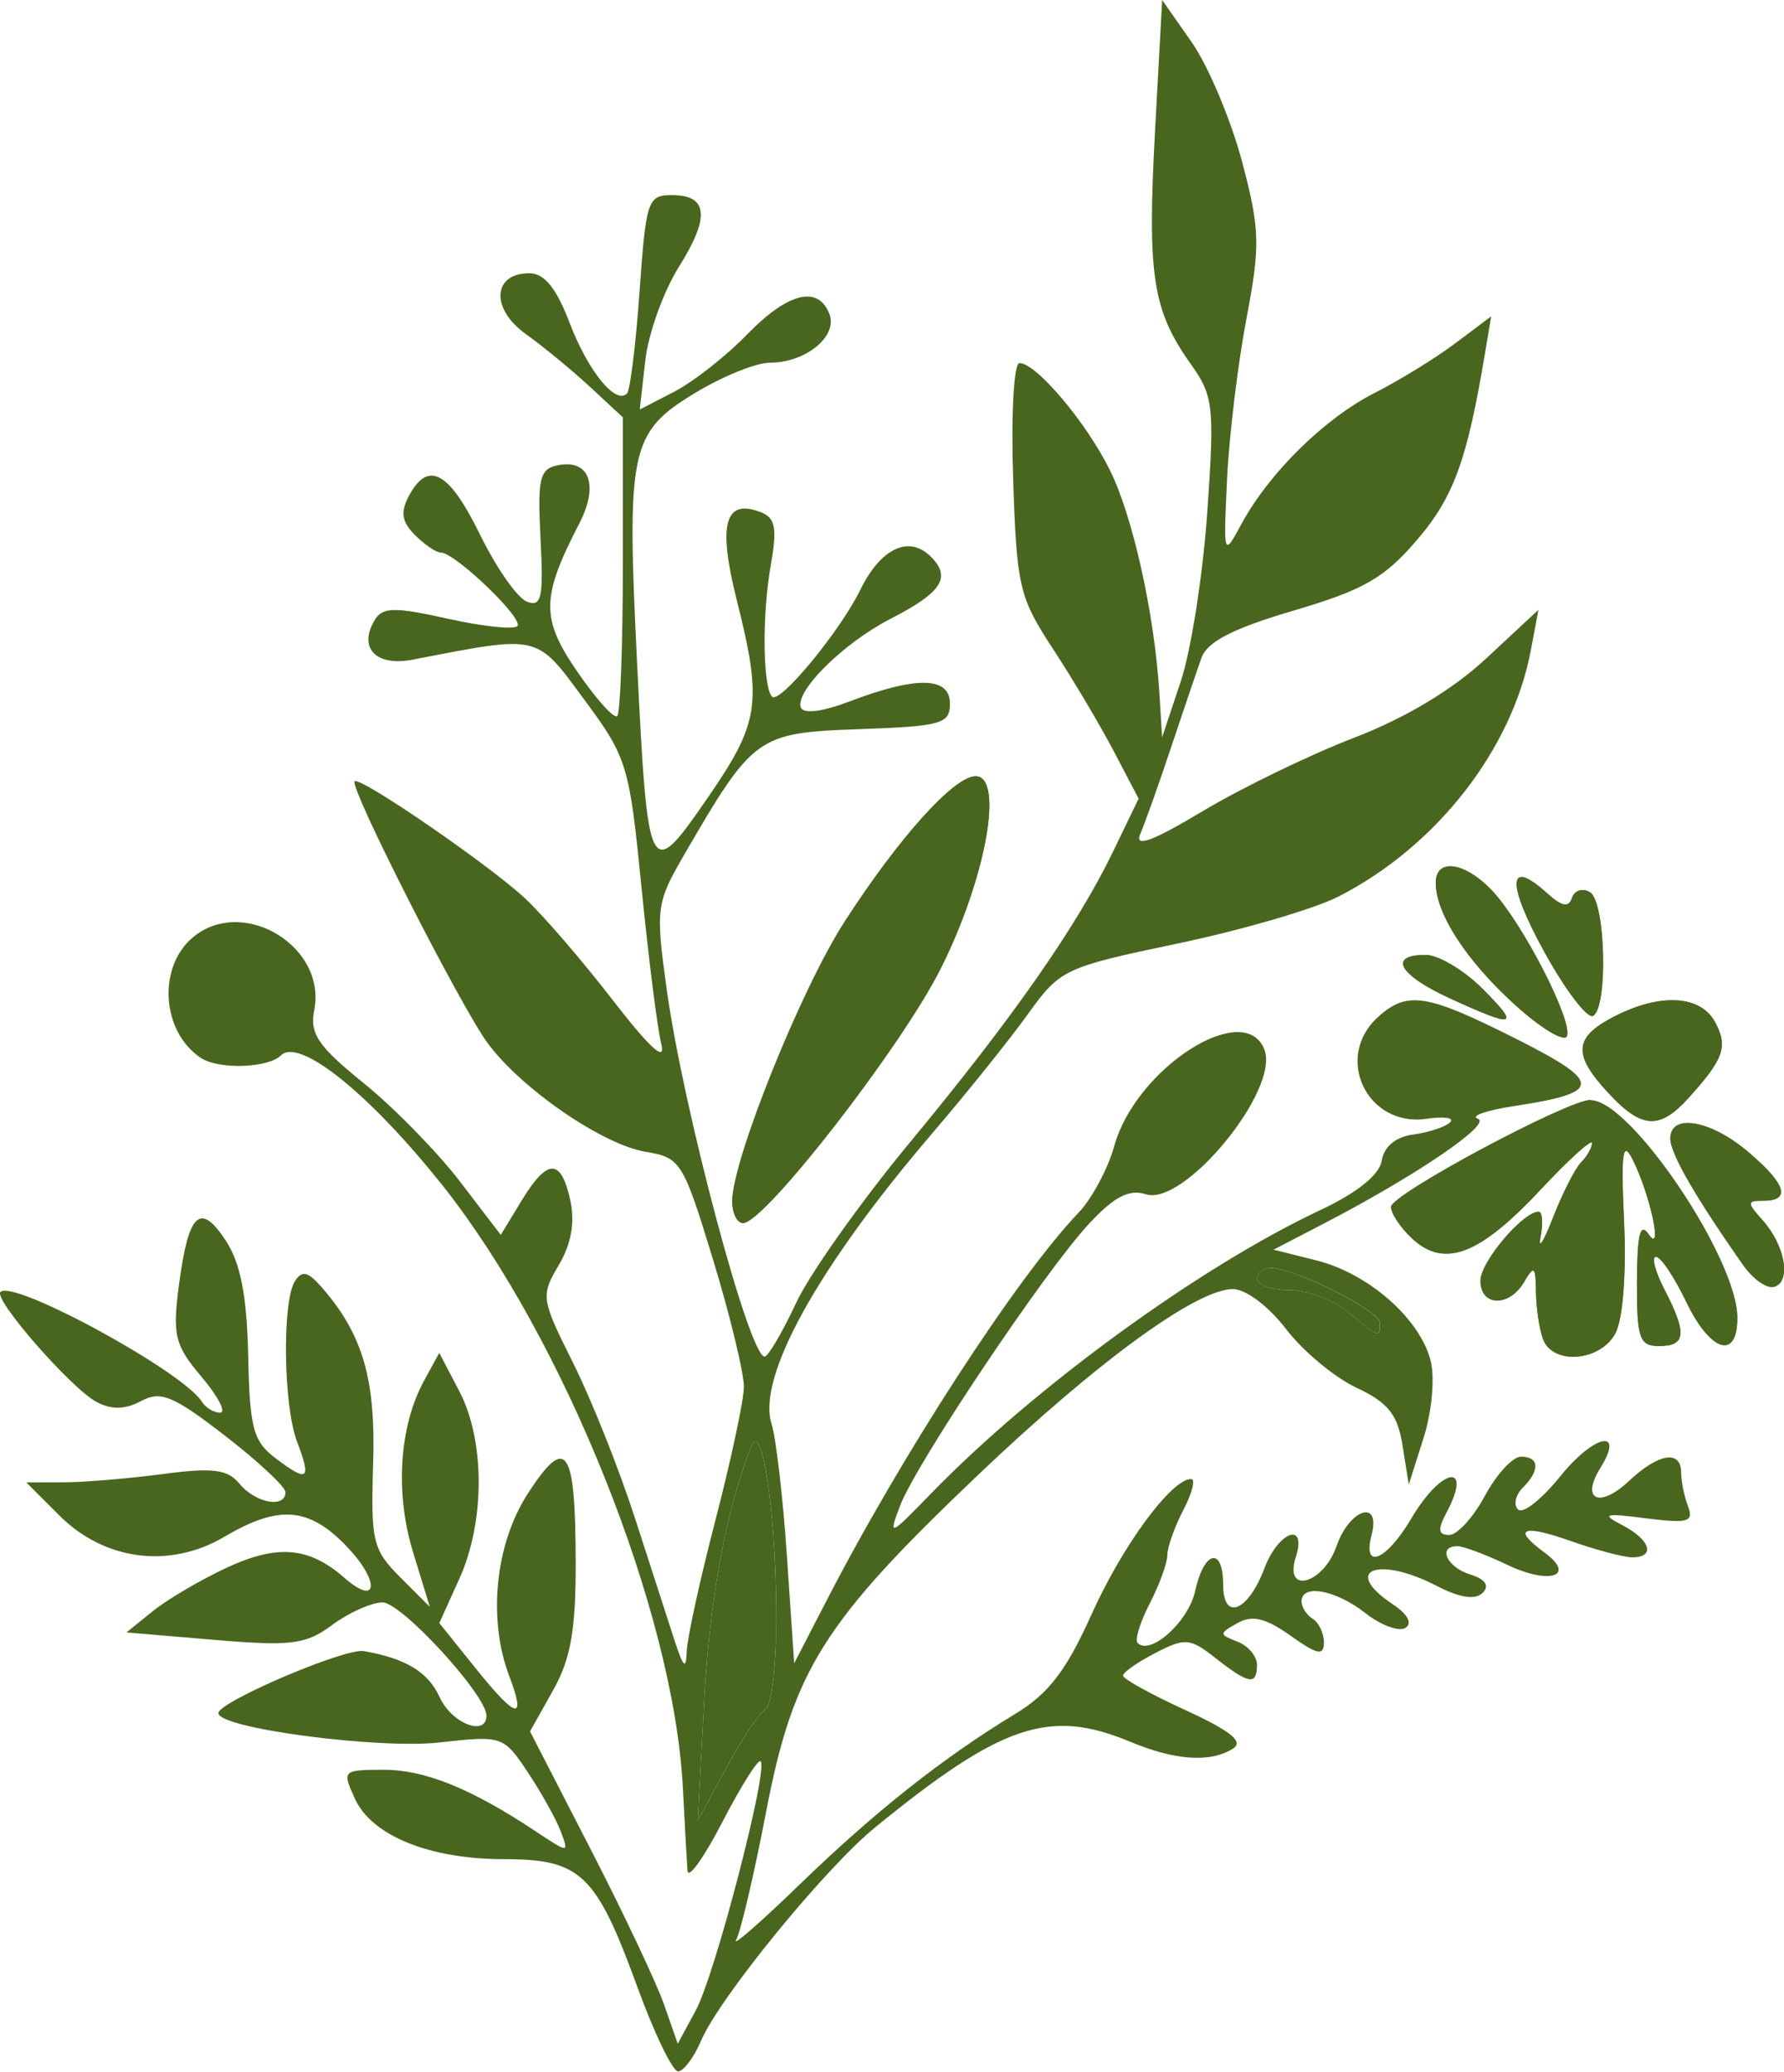 <?xml version="1.0" encoding="UTF-8" standalone="no"?>
<!-- Created with Inkscape (http://www.inkscape.org/) -->

<svg
   width="42.268mm"
   height="49.08mm"
   viewBox="0 0 42.268 49.08"
   version="1.1"
   id="svg1"
   xml:space="preserve"
   xmlns:inkscape="http://www.inkscape.org/namespaces/inkscape"
   xmlns:sodipodi="http://sodipodi.sourceforge.net/DTD/sodipodi-0.dtd"
   xmlns="http://www.w3.org/2000/svg"
   xmlns:svg="http://www.w3.org/2000/svg"><sodipodi:namedview
     id="namedview1"
     pagecolor="#ffffff"
     bordercolor="#000000"
     borderopacity="0.25"
     inkscape:showpageshadow="2"
     inkscape:pageopacity="0.0"
     inkscape:pagecheckerboard="0"
     inkscape:deskcolor="#d1d1d1"
     inkscape:document-units="mm" /><defs
     id="defs1" /><g
     inkscape:label="Ebene 1"
     inkscape:groupmode="layer"
     id="layer1"
     transform="translate(-28.94,-204.95)"><g
       id="g51"
       transform="translate(-4.749,2.74)"
       inkscape:export-filename=".\g51.png"
       inkscape:export-xdpi="96"
       inkscape:export-ydpi="96"><path
         id="path20"
         style="fill:#49661f;fill-opacity:1;stroke:#4e6823;stroke-width:0;stroke-dasharray:none;stroke-opacity:1"
         d="m 51.587,236.36 c -0.033,-0.002 -0.066,0.034 -0.097,0.113 -0.148,0.37 -0.284,0.782 -0.407,1.228 -0.122,0.446 -0.232,0.928 -0.326,1.439 -0.095,0.511 -0.175,1.052 -0.239,1.617 -0.065,0.565 -0.113,1.154 -0.146,1.761 l -0.151,2.819 0.669,-1.239 c 0.184,-0.341 0.381,-0.669 0.551,-0.923 0.085,-0.127 0.163,-0.236 0.229,-0.319 0.066,-0.083 0.12,-0.139 0.157,-0.162 0.037,-0.023 0.072,-0.105 0.104,-0.235 0.031,-0.129 0.059,-0.306 0.082,-0.517 0.023,-0.211 0.041,-0.457 0.053,-0.725 0.012,-0.268 0.018,-0.558 0.015,-0.857 -0.004,-0.601 -0.028,-1.184 -0.064,-1.71 -0.037,-0.526 -0.087,-0.996 -0.144,-1.371 -0.029,-0.188 -0.059,-0.351 -0.09,-0.487 -0.032,-0.135 -0.064,-0.242 -0.097,-0.316 -0.033,-0.073 -0.066,-0.114 -0.099,-0.116 z" /><path
         id="path51"
         style="fill:#49661f;fill-opacity:1;stroke:#4e6823;stroke-width:0;stroke-dasharray:none;stroke-opacity:1"
         d="m 63.804,232.245 c -0.045,-7.5e-4 -0.089,0.006 -0.128,0.019 -0.04,0.013 -0.075,0.031 -0.105,0.055 -0.03,0.023 -0.054,0.051 -0.071,0.083 -0.017,0.031 -0.026,0.066 -0.026,0.102 0,0.036 0.022,0.071 0.06,0.103 0.039,0.032 0.095,0.06 0.164,0.084 0.069,0.024 0.152,0.043 0.243,0.057 0.091,0.013 0.192,0.021 0.297,0.021 0.105,0 0.223,0.015 0.346,0.041 0.123,0.026 0.251,0.065 0.377,0.112 0.126,0.047 0.249,0.103 0.363,0.165 0.113,0.062 0.217,0.131 0.303,0.202 0.184,0.153 0.323,0.269 0.429,0.35 0.105,0.081 0.177,0.128 0.225,0.145 0.024,0.008 0.043,0.009 0.057,0.003 0.014,-0.006 0.024,-0.02 0.03,-0.04 0.013,-0.04 0.014,-0.107 0.014,-0.197 0,-0.036 -0.031,-0.083 -0.087,-0.138 -0.056,-0.055 -0.136,-0.118 -0.234,-0.185 -0.196,-0.135 -0.464,-0.288 -0.749,-0.433 -0.286,-0.144 -0.59,-0.28 -0.859,-0.381 -0.135,-0.05 -0.26,-0.091 -0.371,-0.12 -0.111,-0.029 -0.206,-0.046 -0.28,-0.048 z" /><path
         id="path50"
         style="fill:#49661f;fill-opacity:1;stroke:#4e6823;stroke-width:0;stroke-dasharray:none;stroke-opacity:1"
         d="m 73.607,228.816 c -0.071,0.007 -0.132,0.026 -0.183,0.055 -0.051,0.029 -0.091,0.07 -0.118,0.122 -0.027,0.052 -0.042,0.116 -0.042,0.191 0,0.088 0.038,0.219 0.112,0.392 0.074,0.172 0.185,0.386 0.331,0.639 0.146,0.253 0.328,0.545 0.543,0.875 0.216,0.329 0.465,0.696 0.748,1.098 0.059,0.084 0.124,0.161 0.191,0.228 0.067,0.067 0.136,0.126 0.203,0.171 0.067,0.045 0.131,0.079 0.19,0.097 0.059,0.018 0.111,0.021 0.153,0.006 0.05,-0.017 0.091,-0.046 0.124,-0.083 0.033,-0.037 0.057,-0.085 0.074,-0.138 0.017,-0.054 0.025,-0.115 0.026,-0.181 0.001,-0.067 -0.005,-0.138 -0.019,-0.214 -0.027,-0.151 -0.084,-0.317 -0.167,-0.481 -0.083,-0.165 -0.191,-0.328 -0.324,-0.476 -0.094,-0.105 -0.165,-0.187 -0.211,-0.25 -0.047,-0.063 -0.069,-0.108 -0.068,-0.14 0.002,-0.032 0.028,-0.05 0.078,-0.06 0.05,-0.011 0.125,-0.013 0.225,-0.013 0.083,0 0.152,-0.006 0.21,-0.019 0.058,-0.013 0.103,-0.031 0.136,-0.056 0.033,-0.025 0.054,-0.056 0.063,-0.093 0.009,-0.037 0.005,-0.08 -0.011,-0.129 -0.032,-0.098 -0.112,-0.22 -0.241,-0.365 -0.129,-0.145 -0.307,-0.313 -0.534,-0.504 -0.112,-0.094 -0.224,-0.179 -0.335,-0.254 -0.111,-0.075 -0.221,-0.14 -0.328,-0.195 -0.107,-0.055 -0.21,-0.101 -0.309,-0.136 -0.099,-0.035 -0.192,-0.06 -0.279,-0.074 -0.087,-0.014 -0.166,-0.018 -0.237,-0.01 z" /><path
         id="path49"
         style="fill:#49661f;fill-opacity:1;stroke:#4e6823;stroke-width:0;stroke-dasharray:none;stroke-opacity:1"
         d="m 73.607,228.816 c 0.071,-0.007 0.151,-0.004 0.237,0.01 0.087,0.014 0.18,0.039 0.279,0.074 0.099,0.035 0.202,0.081 0.309,0.136 0.107,0.055 0.217,0.12 0.328,0.195 0.111,0.075 0.223,0.16 0.335,0.254 0.226,0.191 0.405,0.359 0.534,0.504 0.129,0.145 0.21,0.267 0.241,0.365 0.016,0.049 0.02,0.092 0.011,0.129 -0.009,0.037 -0.03,0.069 -0.063,0.093 -0.033,0.025 -0.079,0.044 -0.136,0.056 -0.058,0.013 -0.128,0.019 -0.21,0.019 -0.1,0 -0.174,0.002 -0.225,0.013 -0.05,0.011 -0.076,0.029 -0.078,0.06 -0.002,0.032 0.021,0.076 0.068,0.14 0.047,0.063 0.117,0.145 0.211,0.25 0.133,0.148 0.241,0.312 0.324,0.476 0.083,0.165 0.139,0.33 0.167,0.481 0.014,0.075 0.02,0.147 0.019,0.214 -0.001,0.067 -0.01,0.127 -0.026,0.181 -0.017,0.054 -0.041,0.101 -0.074,0.138 -0.033,0.037 -0.074,0.066 -0.124,0.083 -0.042,0.015 -0.095,0.012 -0.153,-0.006 -0.059,-0.018 -0.123,-0.051 -0.19,-0.097 -0.067,-0.045 -0.136,-0.104 -0.203,-0.171 -0.067,-0.067 -0.132,-0.144 -0.191,-0.228 -0.283,-0.402 -0.532,-0.768 -0.748,-1.098 -0.216,-0.329 -0.397,-0.622 -0.543,-0.875 -0.146,-0.253 -0.257,-0.466 -0.331,-0.639 -0.074,-0.172 -0.112,-0.304 -0.112,-0.392 0,-0.076 0.015,-0.139 0.042,-0.191 0.027,-0.052 0.067,-0.093 0.118,-0.122 0.051,-0.029 0.113,-0.048 0.183,-0.055 z" /><path
         id="path48"
         style="fill:#49661f;fill-opacity:1;stroke:#4e6823;stroke-width:0;stroke-dasharray:none;stroke-opacity:1"
         d="m 71.376,228.271 c -0.068,0 -0.194,0.035 -0.36,0.097 -0.167,0.062 -0.375,0.151 -0.609,0.258 -0.469,0.214 -1.043,0.503 -1.599,0.801 -0.557,0.298 -1.097,0.605 -1.497,0.856 -0.2,0.126 -0.366,0.237 -0.481,0.327 -0.115,0.089 -0.181,0.156 -0.181,0.193 0,0.041 0.014,0.093 0.041,0.152 0.026,0.059 0.065,0.125 0.112,0.195 0.094,0.139 0.224,0.29 0.366,0.419 0.094,0.085 0.19,0.155 0.287,0.209 0.098,0.054 0.198,0.091 0.301,0.112 0.103,0.021 0.209,0.026 0.32,0.013 0.111,-0.012 0.225,-0.041 0.345,-0.088 0.12,-0.046 0.246,-0.11 0.377,-0.191 0.132,-0.081 0.269,-0.181 0.414,-0.298 0.145,-0.117 0.298,-0.252 0.459,-0.406 0.161,-0.154 0.33,-0.325 0.508,-0.516 0.339,-0.362 0.646,-0.669 0.87,-0.871 0.112,-0.101 0.202,-0.176 0.265,-0.219 0.063,-0.043 0.097,-0.053 0.097,-0.026 0,0.055 -0.029,0.134 -0.075,0.217 -0.047,0.083 -0.112,0.17 -0.182,0.241 -0.071,0.071 -0.181,0.254 -0.302,0.491 -0.121,0.237 -0.252,0.53 -0.365,0.819 -0.112,0.289 -0.202,0.485 -0.256,0.568 -0.027,0.041 -0.044,0.054 -0.052,0.037 -0.007,-0.018 -0.004,-0.067 0.011,-0.148 0.031,-0.164 0.042,-0.312 0.034,-0.42 -0.004,-0.054 -0.012,-0.098 -0.025,-0.128 -0.013,-0.03 -0.031,-0.047 -0.052,-0.047 -0.047,0 -0.103,0.019 -0.166,0.052 -0.063,0.034 -0.133,0.082 -0.207,0.141 -0.147,0.119 -0.308,0.282 -0.457,0.458 -0.149,0.177 -0.287,0.367 -0.387,0.541 -0.05,0.087 -0.091,0.17 -0.119,0.244 -0.028,0.075 -0.044,0.141 -0.044,0.196 0,0.077 0.011,0.145 0.03,0.203 0.019,0.058 0.047,0.107 0.082,0.146 0.035,0.039 0.077,0.069 0.123,0.089 0.046,0.02 0.097,0.03 0.151,0.032 0.054,0.001 0.11,-0.007 0.167,-0.025 0.057,-0.018 0.116,-0.046 0.173,-0.083 0.057,-0.037 0.112,-0.084 0.165,-0.141 0.053,-0.057 0.102,-0.123 0.146,-0.199 0.058,-0.1 0.104,-0.172 0.141,-0.215 0.036,-0.043 0.063,-0.058 0.083,-0.04 0.02,0.017 0.033,0.067 0.041,0.149 0.008,0.082 0.012,0.198 0.014,0.35 0.002,0.194 0.022,0.418 0.053,0.622 0.031,0.204 0.072,0.388 0.116,0.503 0.029,0.077 0.073,0.143 0.127,0.197 0.054,0.055 0.118,0.099 0.19,0.132 0.072,0.034 0.151,0.056 0.234,0.069 0.083,0.013 0.171,0.016 0.259,0.008 0.088,-0.007 0.178,-0.025 0.265,-0.052 0.087,-0.027 0.171,-0.064 0.251,-0.11 0.079,-0.046 0.153,-0.102 0.218,-0.167 0.065,-0.065 0.122,-0.138 0.166,-0.221 0.044,-0.083 0.083,-0.213 0.115,-0.379 0.032,-0.167 0.058,-0.371 0.076,-0.603 0.018,-0.232 0.029,-0.492 0.032,-0.77 0.003,-0.279 -0.002,-0.575 -0.016,-0.882 -0.019,-0.414 -0.031,-0.743 -0.034,-0.997 -0.003,-0.254 0.002,-0.432 0.018,-0.544 0.008,-0.056 0.017,-0.096 0.03,-0.119 0.013,-0.024 0.028,-0.032 0.045,-0.026 0.036,0.012 0.083,0.08 0.142,0.197 0.105,0.207 0.202,0.453 0.285,0.699 0.083,0.246 0.151,0.491 0.194,0.694 0.044,0.203 0.063,0.363 0.049,0.441 -0.007,0.039 -0.022,0.057 -0.046,0.049 -0.024,-0.008 -0.058,-0.042 -0.102,-0.107 -0.049,-0.073 -0.091,-0.108 -0.126,-0.103 -0.035,0.005 -0.062,0.049 -0.084,0.138 -0.022,0.089 -0.037,0.222 -0.048,0.403 -0.01,0.18 -0.015,0.408 -0.016,0.687 -8.95e-4,0.337 0.002,0.6 0.014,0.806 0.012,0.206 0.035,0.354 0.071,0.46 0.018,0.053 0.04,0.096 0.067,0.13 0.026,0.034 0.057,0.059 0.092,0.078 0.071,0.037 0.163,0.048 0.28,0.048 0.079,0 0.149,-0.005 0.21,-0.015 0.06,-0.01 0.111,-0.025 0.153,-0.048 0.042,-0.022 0.074,-0.051 0.098,-0.086 0.023,-0.036 0.037,-0.079 0.042,-0.13 0.005,-0.051 5.09e-4,-0.11 -0.013,-0.178 -0.013,-0.068 -0.036,-0.146 -0.068,-0.233 -0.063,-0.174 -0.162,-0.387 -0.296,-0.646 -0.111,-0.215 -0.189,-0.41 -0.225,-0.551 -0.018,-0.07 -0.026,-0.127 -0.022,-0.166 0.004,-0.039 0.02,-0.061 0.048,-0.06 0.028,4.2e-4 0.069,0.03 0.119,0.084 0.05,0.054 0.11,0.132 0.174,0.228 0.129,0.192 0.279,0.456 0.418,0.746 0.072,0.149 0.144,0.284 0.217,0.402 0.072,0.118 0.144,0.22 0.214,0.305 0.07,0.086 0.139,0.155 0.205,0.207 0.066,0.052 0.128,0.089 0.186,0.107 0.058,0.018 0.112,0.019 0.159,0.003 0.048,-0.017 0.089,-0.05 0.124,-0.103 0.035,-0.052 0.062,-0.123 0.081,-0.212 0.019,-0.089 0.028,-0.197 0.028,-0.324 0,-0.087 -0.01,-0.184 -0.028,-0.288 -0.019,-0.104 -0.047,-0.216 -0.082,-0.334 -0.071,-0.236 -0.174,-0.498 -0.3,-0.772 -0.126,-0.274 -0.275,-0.561 -0.44,-0.85 -0.165,-0.288 -0.345,-0.577 -0.533,-0.855 -0.188,-0.278 -0.383,-0.546 -0.577,-0.79 -0.194,-0.244 -0.388,-0.466 -0.573,-0.653 -0.185,-0.187 -0.361,-0.339 -0.52,-0.444 -0.08,-0.053 -0.155,-0.094 -0.226,-0.121 -0.07,-0.028 -0.135,-0.042 -0.194,-0.042 z" /><path
         id="path47"
         style="fill:#49661f;fill-opacity:1;stroke:#4e6823;stroke-width:0;stroke-dasharray:none;stroke-opacity:1"
         d="m 71.376,228.271 c 0.059,0 0.124,0.015 0.194,0.042 0.07,0.028 0.146,0.069 0.226,0.121 0.16,0.105 0.335,0.258 0.52,0.444 0.185,0.187 0.379,0.408 0.573,0.653 0.194,0.244 0.39,0.512 0.577,0.79 0.188,0.278 0.368,0.567 0.533,0.855 0.165,0.288 0.314,0.575 0.44,0.85 0.126,0.274 0.229,0.536 0.3,0.772 0.036,0.118 0.063,0.23 0.082,0.334 0.019,0.104 0.028,0.201 0.028,0.288 0,0.127 -0.01,0.234 -0.028,0.324 -0.019,0.089 -0.046,0.16 -0.081,0.212 -0.035,0.052 -0.076,0.086 -0.124,0.103 -0.048,0.017 -0.101,0.016 -0.159,-0.003 -0.058,-0.018 -0.12,-0.054 -0.186,-0.107 -0.066,-0.052 -0.134,-0.122 -0.205,-0.207 -0.07,-0.086 -0.142,-0.187 -0.214,-0.305 -0.072,-0.118 -0.145,-0.252 -0.217,-0.402 -0.139,-0.29 -0.289,-0.554 -0.418,-0.746 -0.064,-0.096 -0.124,-0.174 -0.174,-0.228 -0.05,-0.054 -0.091,-0.084 -0.119,-0.084 -0.028,-5e-4 -0.044,0.021 -0.048,0.06 -0.004,0.039 0.004,0.096 0.022,0.166 0.036,0.141 0.114,0.336 0.225,0.551 0.134,0.26 0.233,0.473 0.296,0.646 0.031,0.087 0.054,0.164 0.068,0.233 0.013,0.068 0.018,0.127 0.013,0.178 -0.005,0.051 -0.019,0.094 -0.042,0.13 -0.023,0.036 -0.056,0.064 -0.098,0.086 -0.042,0.022 -0.093,0.037 -0.153,0.048 -0.06,0.01 -0.13,0.015 -0.21,0.015 -0.117,0 -0.209,-0.011 -0.28,-0.048 -0.036,-0.019 -0.066,-0.044 -0.092,-0.078 -0.026,-0.034 -0.048,-0.077 -0.067,-0.13 -0.037,-0.106 -0.059,-0.254 -0.071,-0.46 -0.012,-0.206 -0.015,-0.469 -0.014,-0.806 7.5e-4,-0.279 0.006,-0.506 0.016,-0.687 0.01,-0.18 0.026,-0.313 0.048,-0.403 0.022,-0.089 0.049,-0.134 0.084,-0.138 0.035,-0.005 0.076,0.031 0.126,0.103 0.044,0.065 0.077,0.099 0.102,0.107 0.024,0.008 0.039,-0.01 0.046,-0.049 0.014,-0.077 -0.006,-0.238 -0.049,-0.441 -0.044,-0.203 -0.111,-0.448 -0.194,-0.694 -0.083,-0.246 -0.181,-0.493 -0.285,-0.699 -0.059,-0.117 -0.106,-0.185 -0.142,-0.197 -0.018,-0.006 -0.033,0.002 -0.045,0.026 -0.013,0.024 -0.022,0.064 -0.03,0.119 -0.015,0.112 -0.021,0.29 -0.018,0.544 0.003,0.254 0.015,0.583 0.034,0.997 0.014,0.307 0.019,0.604 0.016,0.882 -0.003,0.279 -0.013,0.539 -0.032,0.77 -0.018,0.232 -0.044,0.436 -0.076,0.603 -0.032,0.167 -0.07,0.296 -0.115,0.379 -0.044,0.083 -0.101,0.156 -0.166,0.221 -0.065,0.065 -0.139,0.121 -0.218,0.167 -0.079,0.046 -0.164,0.083 -0.251,0.11 -0.087,0.027 -0.176,0.044 -0.265,0.052 -0.088,0.007 -0.176,0.005 -0.259,-0.008 -0.083,-0.013 -0.162,-0.036 -0.234,-0.069 -0.072,-0.034 -0.136,-0.077 -0.19,-0.132 -0.054,-0.055 -0.097,-0.121 -0.127,-0.197 -0.044,-0.115 -0.085,-0.299 -0.116,-0.503 -0.031,-0.204 -0.05,-0.428 -0.053,-0.622 -0.002,-0.152 -0.006,-0.267 -0.014,-0.35 -0.008,-0.082 -0.021,-0.132 -0.041,-0.149 -0.02,-0.017 -0.046,-0.003 -0.083,0.04 -0.036,0.043 -0.083,0.116 -0.141,0.215 -0.044,0.076 -0.094,0.142 -0.146,0.199 -0.053,0.057 -0.108,0.104 -0.165,0.141 -0.057,0.037 -0.115,0.065 -0.173,0.083 -0.057,0.018 -0.114,0.026 -0.167,0.025 -0.054,-0.001 -0.105,-0.011 -0.151,-0.032 -0.046,-0.02 -0.088,-0.05 -0.123,-0.089 -0.035,-0.039 -0.063,-0.088 -0.082,-0.146 -0.019,-0.058 -0.03,-0.126 -0.03,-0.203 0,-0.055 0.016,-0.122 0.044,-0.196 0.028,-0.075 0.069,-0.158 0.119,-0.244 0.1,-0.174 0.238,-0.364 0.387,-0.541 0.149,-0.177 0.31,-0.34 0.457,-0.458 0.073,-0.059 0.143,-0.108 0.207,-0.141 0.063,-0.034 0.12,-0.052 0.166,-0.052 0.022,0 0.039,0.017 0.052,0.047 0.013,0.03 0.021,0.074 0.025,0.128 0.008,0.108 -0.003,0.256 -0.034,0.42 -0.016,0.082 -0.019,0.131 -0.011,0.148 0.007,0.018 0.025,0.005 0.052,-0.037 0.054,-0.083 0.143,-0.279 0.256,-0.568 0.112,-0.289 0.244,-0.582 0.365,-0.819 0.121,-0.237 0.231,-0.42 0.302,-0.491 0.071,-0.071 0.136,-0.158 0.182,-0.241 0.047,-0.083 0.075,-0.162 0.075,-0.217 0,-0.028 -0.035,-0.017 -0.097,0.026 -0.063,0.043 -0.153,0.118 -0.265,0.219 -0.223,0.202 -0.531,0.509 -0.87,0.871 -0.178,0.191 -0.348,0.363 -0.508,0.516 -0.161,0.154 -0.314,0.289 -0.459,0.406 -0.145,0.117 -0.283,0.216 -0.414,0.298 -0.132,0.081 -0.257,0.145 -0.377,0.191 -0.12,0.046 -0.235,0.076 -0.345,0.088 -0.111,0.012 -0.217,0.008 -0.32,-0.013 -0.103,-0.021 -0.203,-0.059 -0.301,-0.112 -0.098,-0.054 -0.193,-0.123 -0.287,-0.209 -0.143,-0.129 -0.272,-0.28 -0.366,-0.419 -0.047,-0.069 -0.085,-0.136 -0.112,-0.195 -0.026,-0.059 -0.041,-0.112 -0.041,-0.152 0,-0.037 0.065,-0.104 0.181,-0.193 0.115,-0.089 0.281,-0.201 0.481,-0.327 0.4,-0.251 0.94,-0.558 1.497,-0.856 0.557,-0.298 1.131,-0.587 1.599,-0.801 0.234,-0.107 0.443,-0.196 0.609,-0.258 0.167,-0.062 0.292,-0.097 0.36,-0.097 z" /><path
         id="path46"
         style="fill:#49661f;fill-opacity:1;stroke:#4e6823;stroke-width:0;stroke-dasharray:none;stroke-opacity:1"
         d="m 73.406,225.906 c -0.105,-0.006 -0.216,-0.002 -0.332,0.011 -0.116,0.013 -0.236,0.036 -0.361,0.068 -0.125,0.032 -0.253,0.074 -0.384,0.126 -0.131,0.051 -0.266,0.112 -0.402,0.182 -0.119,0.061 -0.223,0.122 -0.313,0.181 -0.09,0.06 -0.166,0.119 -0.228,0.18 -0.062,0.06 -0.109,0.122 -0.142,0.186 -0.033,0.064 -0.052,0.129 -0.057,0.198 -0.005,0.069 0.004,0.141 0.027,0.218 0.023,0.077 0.06,0.158 0.111,0.245 0.102,0.174 0.259,0.37 0.471,0.599 0.198,0.214 0.373,0.376 0.535,0.486 0.081,0.055 0.158,0.098 0.234,0.127 0.076,0.029 0.149,0.046 0.222,0.05 0.073,0.004 0.145,-0.004 0.218,-0.026 0.073,-0.021 0.146,-0.056 0.221,-0.102 0.075,-0.047 0.152,-0.106 0.232,-0.178 0.08,-0.072 0.162,-0.156 0.25,-0.253 0.207,-0.23 0.369,-0.42 0.489,-0.585 0.121,-0.165 0.201,-0.305 0.245,-0.434 0.022,-0.065 0.036,-0.127 0.041,-0.188 0.005,-0.061 0.002,-0.121 -0.008,-0.182 -0.021,-0.122 -0.073,-0.248 -0.15,-0.392 -0.043,-0.08 -0.096,-0.152 -0.157,-0.213 -0.061,-0.062 -0.131,-0.114 -0.209,-0.158 -0.078,-0.043 -0.163,-0.077 -0.256,-0.102 -0.092,-0.025 -0.191,-0.04 -0.296,-0.045 z" /><path
         id="path45"
         style="fill:#49661f;fill-opacity:1;stroke:#4e6823;stroke-width:0;stroke-dasharray:none;stroke-opacity:1"
         d="m 67.463,224.831 c -0.112,0 -0.206,0.007 -0.282,0.021 -0.076,0.014 -0.135,0.035 -0.176,0.061 -0.041,0.026 -0.065,0.059 -0.072,0.096 -0.007,0.037 0.003,0.08 0.029,0.127 0.026,0.047 0.069,0.098 0.128,0.152 0.059,0.055 0.133,0.113 0.223,0.174 0.18,0.122 0.423,0.256 0.724,0.394 0.39,0.179 0.69,0.311 0.907,0.394 0.108,0.042 0.195,0.071 0.263,0.088 0.067,0.017 0.114,0.021 0.142,0.013 0.028,-0.008 0.036,-0.03 0.026,-0.064 -0.01,-0.034 -0.039,-0.081 -0.085,-0.141 -0.093,-0.121 -0.256,-0.294 -0.484,-0.522 -0.109,-0.109 -0.229,-0.213 -0.351,-0.308 -0.123,-0.095 -0.249,-0.181 -0.371,-0.253 -0.122,-0.072 -0.239,-0.13 -0.345,-0.171 -0.106,-0.04 -0.2,-0.062 -0.276,-0.062 z" /><path
         id="path44"
         style="fill:#49661f;fill-opacity:1;stroke:#4e6823;stroke-width:0;stroke-dasharray:none;stroke-opacity:1"
         d="m 67.463,224.831 c 0.076,0 0.17,0.022 0.276,0.062 0.106,0.04 0.223,0.099 0.345,0.171 0.122,0.072 0.248,0.158 0.371,0.253 0.123,0.095 0.242,0.199 0.351,0.308 0.228,0.228 0.392,0.402 0.484,0.522 0.046,0.06 0.075,0.107 0.085,0.141 0.01,0.034 0.001,0.056 -0.026,0.064 -0.028,0.008 -0.075,0.004 -0.142,-0.013 -0.067,-0.017 -0.154,-0.046 -0.263,-0.088 -0.216,-0.083 -0.517,-0.215 -0.907,-0.394 -0.301,-0.138 -0.544,-0.272 -0.724,-0.394 -0.09,-0.061 -0.165,-0.119 -0.223,-0.174 -0.059,-0.055 -0.101,-0.106 -0.128,-0.152 -0.026,-0.047 -0.036,-0.089 -0.029,-0.127 0.007,-0.037 0.031,-0.07 0.072,-0.096 0.041,-0.026 0.1,-0.048 0.176,-0.061 0.076,-0.014 0.17,-0.021 0.282,-0.021 z" /><path
         id="path43"
         style="fill:#49661f;fill-opacity:1;stroke:#4e6823;stroke-width:0;stroke-dasharray:none;stroke-opacity:1"
         d="m 69.809,222.996 c -0.06,-0.018 -0.106,-0.015 -0.137,0.008 -0.031,0.023 -0.048,0.066 -0.051,0.129 -0.003,0.063 0.009,0.145 0.035,0.246 0.026,0.101 0.067,0.22 0.122,0.358 0.11,0.274 0.278,0.62 0.504,1.029 0.125,0.227 0.252,0.441 0.373,0.631 0.121,0.19 0.238,0.358 0.342,0.494 0.105,0.136 0.197,0.242 0.272,0.308 0.038,0.033 0.07,0.057 0.098,0.069 0.028,0.013 0.051,0.014 0.067,0.004 0.044,-0.028 0.083,-0.09 0.114,-0.179 0.032,-0.089 0.057,-0.205 0.076,-0.338 0.038,-0.267 0.052,-0.605 0.043,-0.943 -0.009,-0.338 -0.039,-0.676 -0.091,-0.944 -0.026,-0.134 -0.057,-0.25 -0.094,-0.34 -0.036,-0.09 -0.078,-0.154 -0.124,-0.182 -0.043,-0.027 -0.088,-0.043 -0.131,-0.05 -0.043,-0.007 -0.085,-0.003 -0.124,0.009 -0.038,0.012 -0.073,0.033 -0.102,0.062 -0.029,0.029 -0.053,0.067 -0.068,0.112 -0.02,0.06 -0.045,0.103 -0.076,0.129 -0.032,0.026 -0.071,0.034 -0.118,0.025 -0.047,-0.009 -0.103,-0.035 -0.169,-0.08 -0.066,-0.044 -0.143,-0.107 -0.232,-0.187 -0.117,-0.106 -0.22,-0.189 -0.309,-0.251 -0.089,-0.061 -0.163,-0.101 -0.223,-0.119 z" /><path
         id="path42"
         style="fill:#49661f;fill-opacity:1;stroke:#4e6823;stroke-width:0;stroke-dasharray:none;stroke-opacity:1"
         d="m 69.809,222.996 c 0.06,0.018 0.134,0.058 0.223,0.119 0.089,0.061 0.192,0.145 0.309,0.251 0.089,0.08 0.165,0.143 0.232,0.187 0.066,0.044 0.122,0.071 0.169,0.08 0.047,0.009 0.086,4.9e-4 0.118,-0.025 0.032,-0.026 0.057,-0.069 0.076,-0.129 0.015,-0.045 0.039,-0.083 0.068,-0.112 0.029,-0.029 0.064,-0.05 0.102,-0.062 0.038,-0.012 0.08,-0.015 0.124,-0.009 0.043,0.007 0.087,0.023 0.131,0.05 0.046,0.028 0.087,0.092 0.124,0.182 0.036,0.09 0.068,0.206 0.094,0.34 0.052,0.268 0.083,0.606 0.091,0.944 0.009,0.338 -0.005,0.676 -0.043,0.943 -0.019,0.133 -0.044,0.249 -0.076,0.338 -0.032,0.089 -0.07,0.152 -0.114,0.179 -0.017,0.01 -0.039,0.009 -0.067,-0.004 -0.028,-0.013 -0.061,-0.036 -0.098,-0.069 -0.075,-0.066 -0.168,-0.172 -0.272,-0.308 -0.105,-0.136 -0.221,-0.304 -0.342,-0.494 -0.121,-0.19 -0.248,-0.404 -0.373,-0.631 -0.226,-0.41 -0.394,-0.755 -0.504,-1.029 -0.055,-0.137 -0.096,-0.257 -0.122,-0.358 -0.026,-0.101 -0.038,-0.183 -0.035,-0.246 0.003,-0.063 0.019,-0.106 0.051,-0.129 0.031,-0.023 0.077,-0.026 0.137,-0.008 z m 3.597,2.91 c 0.105,0.006 0.204,0.021 0.296,0.045 0.092,0.025 0.178,0.059 0.256,0.102 0.078,0.043 0.148,0.096 0.209,0.158 0.061,0.062 0.114,0.133 0.157,0.213 0.077,0.144 0.129,0.27 0.15,0.392 0.011,0.061 0.014,0.121 0.008,0.182 -0.005,0.061 -0.019,0.123 -0.041,0.188 -0.045,0.129 -0.125,0.269 -0.245,0.434 -0.121,0.165 -0.282,0.355 -0.489,0.585 -0.087,0.097 -0.17,0.181 -0.25,0.253 -0.08,0.072 -0.157,0.131 -0.232,0.178 -0.075,0.047 -0.149,0.081 -0.221,0.102 -0.073,0.021 -0.145,0.03 -0.218,0.026 -0.073,-0.004 -0.147,-0.021 -0.222,-0.05 -0.076,-0.029 -0.153,-0.072 -0.234,-0.127 -0.162,-0.11 -0.337,-0.272 -0.535,-0.486 -0.212,-0.229 -0.369,-0.425 -0.471,-0.599 -0.051,-0.087 -0.088,-0.168 -0.111,-0.245 -0.023,-0.077 -0.032,-0.149 -0.027,-0.218 0.005,-0.069 0.024,-0.134 0.057,-0.198 0.033,-0.064 0.081,-0.125 0.142,-0.186 0.062,-0.06 0.138,-0.12 0.228,-0.18 0.09,-0.06 0.194,-0.12 0.313,-0.181 0.136,-0.07 0.271,-0.131 0.402,-0.182 0.131,-0.051 0.26,-0.093 0.384,-0.126 0.125,-0.032 0.245,-0.055 0.361,-0.068 0.116,-0.013 0.227,-0.017 0.332,-0.011 z" /><path
         id="path41"
         style="fill:#49661f;fill-opacity:1;stroke:#4e6823;stroke-width:0;stroke-dasharray:none;stroke-opacity:1"
         d="m 68.131,222.736 c -0.063,-0.009 -0.121,-0.007 -0.173,0.004 -0.052,0.011 -0.097,0.033 -0.134,0.065 -0.037,0.032 -0.066,0.075 -0.086,0.128 -0.02,0.053 -0.031,0.117 -0.031,0.192 0,0.091 0.012,0.188 0.034,0.291 0.022,0.103 0.055,0.21 0.099,0.322 0.087,0.224 0.214,0.466 0.378,0.717 0.164,0.251 0.363,0.513 0.594,0.776 0.231,0.263 0.493,0.529 0.781,0.789 0.155,0.14 0.305,0.266 0.445,0.373 0.14,0.107 0.268,0.195 0.379,0.261 0.111,0.066 0.204,0.109 0.273,0.127 0.034,0.009 0.062,0.011 0.084,0.006 0.021,-0.005 0.036,-0.018 0.042,-0.038 0.016,-0.048 0.011,-0.125 -0.01,-0.226 -0.022,-0.101 -0.06,-0.225 -0.113,-0.366 -0.105,-0.282 -0.263,-0.629 -0.448,-0.988 -0.185,-0.359 -0.397,-0.729 -0.606,-1.057 -0.105,-0.164 -0.209,-0.317 -0.31,-0.453 -0.1,-0.136 -0.197,-0.255 -0.286,-0.349 -0.162,-0.172 -0.327,-0.306 -0.483,-0.403 -0.078,-0.048 -0.153,-0.087 -0.225,-0.115 -0.072,-0.029 -0.14,-0.048 -0.203,-0.056 z" /><path
         id="path40"
         style="fill:#49661f;fill-opacity:1;stroke:#4e6823;stroke-width:0;stroke-dasharray:none;stroke-opacity:1"
         d="m 68.131,222.736 c 0.063,0.009 0.131,0.028 0.203,0.056 0.072,0.029 0.147,0.067 0.225,0.115 0.156,0.096 0.321,0.231 0.483,0.403 0.089,0.094 0.185,0.213 0.286,0.349 0.1,0.136 0.205,0.289 0.31,0.453 0.21,0.328 0.421,0.698 0.606,1.057 0.185,0.359 0.343,0.707 0.448,0.988 0.052,0.141 0.091,0.265 0.113,0.366 0.022,0.101 0.026,0.179 0.01,0.226 -0.007,0.02 -0.021,0.033 -0.042,0.038 -0.021,0.005 -0.049,0.003 -0.084,-0.006 -0.069,-0.017 -0.162,-0.061 -0.273,-0.127 -0.111,-0.066 -0.239,-0.155 -0.379,-0.261 -0.14,-0.107 -0.29,-0.233 -0.445,-0.373 -0.288,-0.26 -0.55,-0.526 -0.781,-0.789 -0.231,-0.263 -0.431,-0.525 -0.594,-0.776 -0.164,-0.251 -0.291,-0.493 -0.378,-0.717 -0.043,-0.112 -0.076,-0.22 -0.099,-0.322 -0.022,-0.103 -0.034,-0.2 -0.034,-0.291 0,-0.075 0.011,-0.139 0.031,-0.192 0.02,-0.053 0.049,-0.096 0.086,-0.128 0.037,-0.032 0.083,-0.054 0.134,-0.065 0.052,-0.011 0.11,-0.013 0.173,-0.004 z" /><path
         id="path39"
         style="fill:#49661f;fill-opacity:1;stroke:#4e6823;stroke-width:0;stroke-dasharray:none;stroke-opacity:1"
         d="m 56.803,220.598 c -0.063,0 -0.139,0.023 -0.226,0.066 -0.087,0.043 -0.185,0.108 -0.291,0.191 -0.107,0.084 -0.223,0.186 -0.347,0.306 -0.124,0.12 -0.255,0.257 -0.393,0.41 -0.275,0.306 -0.575,0.673 -0.886,1.089 -0.311,0.416 -0.635,0.881 -0.957,1.38 -0.129,0.2 -0.267,0.438 -0.411,0.703 -0.143,0.266 -0.292,0.559 -0.441,0.869 -0.298,0.62 -0.599,1.308 -0.868,1.976 -0.269,0.668 -0.505,1.316 -0.674,1.858 -0.085,0.271 -0.152,0.515 -0.199,0.722 -0.047,0.207 -0.072,0.376 -0.072,0.498 0,0.071 0.007,0.138 0.02,0.2 0.013,0.062 0.032,0.117 0.055,0.164 0.023,0.047 0.051,0.084 0.081,0.111 0.031,0.026 0.064,0.041 0.099,0.041 0.032,0 0.074,-0.016 0.126,-0.047 0.052,-0.031 0.114,-0.076 0.183,-0.135 0.139,-0.117 0.31,-0.287 0.504,-0.496 0.194,-0.209 0.412,-0.458 0.642,-0.734 0.23,-0.276 0.474,-0.579 0.721,-0.897 0.494,-0.635 1.001,-1.329 1.444,-1.98 0.221,-0.326 0.427,-0.641 0.606,-0.933 0.179,-0.292 0.332,-0.561 0.45,-0.794 0.134,-0.266 0.259,-0.536 0.372,-0.807 0.113,-0.27 0.216,-0.54 0.307,-0.804 0.091,-0.264 0.17,-0.522 0.237,-0.769 0.066,-0.247 0.12,-0.483 0.16,-0.702 0.04,-0.219 0.067,-0.421 0.078,-0.602 0.011,-0.18 0.008,-0.339 -0.011,-0.47 -0.019,-0.131 -0.054,-0.235 -0.105,-0.306 -0.026,-0.035 -0.055,-0.063 -0.089,-0.081 -0.034,-0.018 -0.072,-0.028 -0.115,-0.028 z" /><path
         id="path38"
         style="fill:#49661f;fill-opacity:1;stroke:#4e6823;stroke-width:0;stroke-dasharray:none;stroke-opacity:1"
         d="m 56.803,220.598 c 0.043,0 0.081,0.01 0.115,0.028 0.034,0.018 0.064,0.046 0.089,0.081 0.051,0.071 0.086,0.175 0.105,0.306 0.019,0.131 0.022,0.289 0.011,0.47 -0.011,0.18 -0.038,0.383 -0.078,0.602 -0.04,0.219 -0.093,0.455 -0.16,0.702 -0.066,0.247 -0.146,0.505 -0.237,0.769 -0.091,0.264 -0.193,0.534 -0.307,0.804 -0.113,0.27 -0.238,0.541 -0.372,0.807 -0.118,0.233 -0.271,0.502 -0.45,0.794 -0.179,0.292 -0.385,0.608 -0.606,0.933 -0.443,0.651 -0.95,1.345 -1.444,1.98 -0.247,0.318 -0.49,0.621 -0.721,0.897 -0.23,0.276 -0.448,0.525 -0.642,0.734 -0.194,0.209 -0.366,0.378 -0.504,0.496 -0.069,0.059 -0.131,0.104 -0.183,0.135 -0.052,0.031 -0.094,0.047 -0.126,0.047 -0.035,0 -0.069,-0.015 -0.099,-0.041 -0.031,-0.026 -0.058,-0.064 -0.081,-0.111 -0.023,-0.047 -0.042,-0.102 -0.055,-0.164 -0.013,-0.062 -0.02,-0.129 -0.02,-0.2 0,-0.121 0.026,-0.291 0.072,-0.498 0.047,-0.207 0.114,-0.451 0.199,-0.722 0.169,-0.542 0.406,-1.19 0.674,-1.858 0.269,-0.668 0.569,-1.355 0.868,-1.976 0.149,-0.31 0.297,-0.603 0.441,-0.869 0.143,-0.266 0.282,-0.504 0.411,-0.703 0.322,-0.499 0.646,-0.964 0.957,-1.38 0.311,-0.416 0.611,-0.784 0.886,-1.089 0.138,-0.153 0.269,-0.29 0.393,-0.41 0.124,-0.12 0.24,-0.222 0.347,-0.306 0.107,-0.083 0.205,-0.148 0.291,-0.191 0.087,-0.043 0.162,-0.066 0.226,-0.066 z" /><path
         id="path37"
         style="fill:#49661f;fill-opacity:1;stroke:#4e6823;stroke-width:0;stroke-dasharray:none;stroke-opacity:1"
         d="m 61.224,202.21 -0.171,3.14 c -0.046,0.845 -0.072,1.531 -0.072,2.104 1.42e-4,0.287 0.007,0.545 0.021,0.781 0.014,0.236 0.037,0.45 0.067,0.647 0.03,0.197 0.069,0.378 0.117,0.548 0.048,0.17 0.106,0.329 0.174,0.484 0.068,0.154 0.146,0.304 0.236,0.455 0.089,0.151 0.19,0.302 0.303,0.46 0.135,0.19 0.238,0.347 0.314,0.516 0.038,0.084 0.069,0.171 0.094,0.266 0.025,0.095 0.044,0.199 0.057,0.316 0.026,0.234 0.03,0.523 0.017,0.91 -0.013,0.387 -0.044,0.873 -0.088,1.5 -0.026,0.37 -0.062,0.76 -0.107,1.149 -0.045,0.389 -0.097,0.776 -0.154,1.14 -0.057,0.364 -0.119,0.704 -0.181,0.999 -0.062,0.295 -0.125,0.544 -0.186,0.726 l -0.442,1.323 -0.066,-1.058 c -0.029,-0.471 -0.083,-0.968 -0.157,-1.467 -0.073,-0.498 -0.166,-0.998 -0.272,-1.473 -0.106,-0.475 -0.225,-0.925 -0.352,-1.324 -0.064,-0.2 -0.129,-0.387 -0.195,-0.558 -0.067,-0.171 -0.135,-0.327 -0.203,-0.463 -0.142,-0.284 -0.322,-0.584 -0.518,-0.874 -0.196,-0.29 -0.408,-0.569 -0.615,-0.813 -0.207,-0.244 -0.408,-0.453 -0.582,-0.6 -0.087,-0.074 -0.168,-0.132 -0.239,-0.172 -0.071,-0.04 -0.132,-0.061 -0.181,-0.061 -0.017,0 -0.032,0.019 -0.047,0.055 -0.014,0.036 -0.028,0.089 -0.04,0.158 -0.024,0.138 -0.043,0.337 -0.057,0.584 -0.027,0.494 -0.031,1.177 -0.006,1.936 0.021,0.64 0.04,1.137 0.07,1.54 0.03,0.403 0.071,0.713 0.133,0.981 0.031,0.134 0.068,0.257 0.112,0.377 0.044,0.119 0.095,0.235 0.155,0.352 0.119,0.235 0.273,0.48 0.472,0.784 0.235,0.358 0.514,0.81 0.776,1.25 0.261,0.44 0.504,0.867 0.666,1.176 l 0.589,1.124 -0.607,1.257 c -0.214,0.442 -0.47,0.911 -0.772,1.41 -0.302,0.5 -0.648,1.031 -1.045,1.598 -0.397,0.568 -0.843,1.172 -1.342,1.818 -0.499,0.646 -1.052,1.335 -1.661,2.07 -0.288,0.348 -0.58,0.716 -0.861,1.083 -0.281,0.367 -0.55,0.732 -0.794,1.076 -0.244,0.344 -0.462,0.666 -0.639,0.945 -0.177,0.279 -0.313,0.516 -0.394,0.689 -0.162,0.347 -0.327,0.663 -0.462,0.893 -0.067,0.115 -0.127,0.209 -0.176,0.274 -0.048,0.065 -0.085,0.102 -0.106,0.104 -0.023,0.002 -0.05,-0.02 -0.081,-0.062 -0.031,-0.043 -0.067,-0.106 -0.106,-0.188 -0.078,-0.164 -0.171,-0.403 -0.273,-0.7 -0.204,-0.594 -0.447,-1.417 -0.69,-2.331 -0.244,-0.913 -0.488,-1.917 -0.697,-2.87 -0.104,-0.476 -0.199,-0.94 -0.28,-1.374 -0.081,-0.434 -0.149,-0.838 -0.198,-1.194 -0.065,-0.476 -0.114,-0.841 -0.138,-1.138 -0.025,-0.297 -0.026,-0.527 0.001,-0.734 0.014,-0.103 0.035,-0.2 0.064,-0.297 0.029,-0.097 0.066,-0.193 0.111,-0.295 0.091,-0.203 0.217,-0.425 0.383,-0.711 0.409,-0.704 0.721,-1.236 0.998,-1.64 0.138,-0.202 0.267,-0.371 0.395,-0.514 0.128,-0.143 0.254,-0.259 0.386,-0.354 0.132,-0.095 0.271,-0.168 0.422,-0.226 0.152,-0.058 0.317,-0.099 0.503,-0.13 0.186,-0.031 0.394,-0.052 0.629,-0.068 0.236,-0.015 0.5,-0.025 0.801,-0.036 0.489,-0.017 0.869,-0.034 1.163,-0.056 0.294,-0.023 0.503,-0.051 0.65,-0.092 0.074,-0.021 0.133,-0.045 0.179,-0.073 0.046,-0.028 0.08,-0.06 0.105,-0.097 0.025,-0.037 0.04,-0.079 0.05,-0.127 0.009,-0.048 0.012,-0.101 0.012,-0.161 0,-0.08 -0.012,-0.15 -0.037,-0.211 -0.025,-0.06 -0.062,-0.111 -0.112,-0.152 -0.049,-0.041 -0.111,-0.072 -0.186,-0.094 -0.074,-0.021 -0.161,-0.033 -0.26,-0.035 -0.099,-0.002 -0.21,0.005 -0.334,0.023 -0.124,0.017 -0.26,0.044 -0.409,0.081 -0.298,0.074 -0.646,0.187 -1.044,0.338 -0.161,0.061 -0.31,0.111 -0.443,0.148 -0.134,0.037 -0.252,0.062 -0.352,0.074 -0.1,0.012 -0.182,0.012 -0.243,-0.002 -0.061,-0.013 -0.1,-0.04 -0.114,-0.08 -0.018,-0.049 -0.015,-0.108 0.006,-0.178 0.02,-0.069 0.059,-0.148 0.112,-0.233 0.053,-0.085 0.121,-0.177 0.201,-0.273 0.08,-0.096 0.173,-0.195 0.276,-0.297 0.205,-0.202 0.45,-0.411 0.712,-0.604 0.262,-0.193 0.543,-0.371 0.821,-0.514 0.303,-0.155 0.545,-0.294 0.729,-0.423 0.092,-0.064 0.17,-0.126 0.235,-0.186 0.064,-0.06 0.115,-0.118 0.152,-0.175 0.037,-0.057 0.061,-0.113 0.072,-0.169 0.011,-0.056 0.009,-0.111 -0.005,-0.167 -0.014,-0.056 -0.04,-0.113 -0.078,-0.171 -0.038,-0.058 -0.088,-0.117 -0.149,-0.178 -0.065,-0.065 -0.133,-0.117 -0.202,-0.157 -0.069,-0.039 -0.14,-0.066 -0.211,-0.08 -0.072,-0.014 -0.145,-0.016 -0.218,-0.005 -0.073,0.011 -0.147,0.034 -0.22,0.068 -0.073,0.035 -0.146,0.081 -0.219,0.139 -0.072,0.058 -0.144,0.127 -0.213,0.208 -0.07,0.081 -0.138,0.173 -0.204,0.276 -0.066,0.103 -0.13,0.217 -0.191,0.342 -0.12,0.245 -0.299,0.536 -0.503,0.833 -0.204,0.297 -0.433,0.598 -0.652,0.864 -0.22,0.266 -0.43,0.495 -0.596,0.646 -0.083,0.076 -0.156,0.133 -0.213,0.164 -0.057,0.032 -0.099,0.039 -0.122,0.016 -0.028,-0.028 -0.052,-0.078 -0.073,-0.148 -0.021,-0.07 -0.039,-0.159 -0.054,-0.263 -0.03,-0.208 -0.046,-0.478 -0.05,-0.777 -0.004,-0.299 0.006,-0.627 0.029,-0.953 0.023,-0.326 0.061,-0.65 0.112,-0.941 0.04,-0.23 0.068,-0.418 0.081,-0.571 0.013,-0.154 0.012,-0.273 -0.006,-0.368 -0.018,-0.095 -0.052,-0.167 -0.104,-0.222 -0.052,-0.056 -0.122,-0.096 -0.211,-0.13 -0.106,-0.041 -0.201,-0.066 -0.285,-0.077 -0.085,-0.011 -0.159,-0.006 -0.223,0.013 -0.064,0.02 -0.117,0.055 -0.16,0.107 -0.043,0.051 -0.076,0.119 -0.099,0.203 -0.023,0.084 -0.036,0.185 -0.038,0.302 -0.003,0.118 0.005,0.252 0.022,0.404 0.034,0.304 0.108,0.678 0.22,1.125 0.154,0.613 0.265,1.1 0.326,1.515 0.03,0.207 0.048,0.397 0.052,0.574 0.004,0.177 -0.005,0.343 -0.028,0.504 -0.024,0.161 -0.062,0.316 -0.115,0.473 -0.054,0.157 -0.122,0.315 -0.208,0.482 -0.085,0.166 -0.187,0.341 -0.306,0.53 -0.119,0.189 -0.255,0.392 -0.41,0.617 -0.173,0.251 -0.325,0.469 -0.458,0.649 -0.134,0.18 -0.25,0.322 -0.351,0.42 -0.05,0.049 -0.097,0.087 -0.14,0.113 -0.043,0.026 -0.083,0.04 -0.12,0.042 -0.037,0.002 -0.071,-0.009 -0.103,-0.034 -0.031,-0.024 -0.06,-0.062 -0.087,-0.113 -0.053,-0.103 -0.098,-0.262 -0.136,-0.483 -0.039,-0.221 -0.072,-0.504 -0.102,-0.855 -0.061,-0.702 -0.111,-1.675 -0.175,-2.968 -0.062,-1.254 -0.103,-2.219 -0.106,-2.978 -0.001,-0.379 0.007,-0.707 0.026,-0.993 0.02,-0.285 0.051,-0.529 0.096,-0.741 0.045,-0.212 0.104,-0.391 0.179,-0.548 0.075,-0.158 0.166,-0.293 0.275,-0.417 0.109,-0.123 0.236,-0.235 0.383,-0.344 0.147,-0.109 0.314,-0.217 0.504,-0.332 0.165,-0.1 0.339,-0.196 0.512,-0.283 0.173,-0.087 0.346,-0.166 0.509,-0.232 0.163,-0.066 0.315,-0.119 0.446,-0.156 0.132,-0.037 0.244,-0.057 0.326,-0.057 0.106,0 0.21,-0.01 0.312,-0.028 0.102,-0.018 0.2,-0.045 0.294,-0.078 0.094,-0.033 0.183,-0.074 0.265,-0.12 0.083,-0.046 0.159,-0.097 0.227,-0.153 0.068,-0.056 0.127,-0.115 0.177,-0.177 0.05,-0.062 0.09,-0.127 0.118,-0.194 0.028,-0.066 0.045,-0.134 0.048,-0.202 0.003,-0.068 -0.007,-0.135 -0.033,-0.201 -0.033,-0.086 -0.073,-0.159 -0.12,-0.218 -0.047,-0.059 -0.101,-0.105 -0.161,-0.137 -0.06,-0.032 -0.126,-0.051 -0.198,-0.057 -0.072,-0.006 -0.15,0.002 -0.234,0.023 -0.084,0.021 -0.172,0.055 -0.267,0.102 -0.094,0.047 -0.194,0.108 -0.298,0.181 -0.208,0.147 -0.436,0.346 -0.679,0.596 -0.247,0.255 -0.564,0.534 -0.875,0.778 -0.156,0.122 -0.31,0.236 -0.453,0.333 -0.144,0.098 -0.277,0.179 -0.389,0.238 l -0.819,0.423 0.131,-1.161 c 0.018,-0.16 0.054,-0.341 0.103,-0.533 0.049,-0.192 0.111,-0.394 0.183,-0.594 0.072,-0.2 0.152,-0.398 0.238,-0.582 0.085,-0.184 0.176,-0.355 0.266,-0.499 0.188,-0.299 0.325,-0.555 0.412,-0.771 0.044,-0.108 0.075,-0.207 0.094,-0.295 0.018,-0.088 0.024,-0.167 0.017,-0.237 -0.007,-0.07 -0.026,-0.13 -0.058,-0.181 -0.032,-0.051 -0.077,-0.094 -0.134,-0.127 -0.057,-0.034 -0.127,-0.059 -0.21,-0.075 -0.083,-0.016 -0.178,-0.024 -0.287,-0.024 -0.071,0 -0.134,0.002 -0.189,0.01 -0.056,0.008 -0.104,0.021 -0.147,0.044 -0.043,0.023 -0.08,0.056 -0.113,0.101 -0.033,0.046 -0.061,0.104 -0.086,0.18 -0.05,0.151 -0.088,0.369 -0.122,0.684 -0.034,0.315 -0.065,0.726 -0.103,1.263 -0.044,0.628 -0.1,1.214 -0.154,1.652 -0.027,0.219 -0.054,0.402 -0.078,0.534 -0.024,0.132 -0.047,0.214 -0.066,0.233 -0.034,0.034 -0.074,0.051 -0.118,0.053 -0.045,0.002 -0.094,-0.012 -0.147,-0.04 -0.053,-0.028 -0.11,-0.069 -0.169,-0.124 -0.059,-0.054 -0.121,-0.12 -0.184,-0.198 -0.126,-0.155 -0.257,-0.355 -0.384,-0.588 -0.127,-0.232 -0.25,-0.497 -0.359,-0.783 -0.078,-0.204 -0.154,-0.379 -0.23,-0.527 -0.076,-0.148 -0.152,-0.269 -0.229,-0.364 -0.077,-0.095 -0.156,-0.165 -0.237,-0.211 -0.081,-0.046 -0.164,-0.068 -0.252,-0.068 -0.11,0 -0.206,0.013 -0.29,0.037 -0.084,0.024 -0.154,0.059 -0.212,0.103 -0.057,0.044 -0.102,0.097 -0.133,0.157 -0.031,0.06 -0.048,0.126 -0.053,0.197 -0.004,0.071 0.005,0.147 0.027,0.226 0.023,0.079 0.059,0.159 0.109,0.241 0.05,0.082 0.113,0.164 0.191,0.244 0.077,0.081 0.168,0.16 0.273,0.235 0.209,0.15 0.485,0.366 0.762,0.594 0.277,0.228 0.555,0.468 0.767,0.665 l 0.77,0.714 v 3.471 c 0,0.955 -0.015,1.838 -0.039,2.491 -0.012,0.327 -0.026,0.595 -0.042,0.788 -0.016,0.192 -0.033,0.307 -0.052,0.326 -0.018,0.018 -0.058,0.002 -0.115,-0.042 -0.057,-0.044 -0.131,-0.116 -0.216,-0.211 -0.171,-0.189 -0.388,-0.468 -0.611,-0.792 -0.109,-0.158 -0.204,-0.304 -0.285,-0.442 -0.081,-0.138 -0.149,-0.268 -0.203,-0.394 -0.054,-0.126 -0.094,-0.248 -0.12,-0.37 -0.026,-0.122 -0.038,-0.244 -0.037,-0.369 0.002,-0.126 0.017,-0.255 0.047,-0.393 0.029,-0.137 0.073,-0.282 0.13,-0.439 0.115,-0.314 0.286,-0.674 0.513,-1.113 0.058,-0.113 0.106,-0.221 0.143,-0.325 0.037,-0.103 0.063,-0.201 0.08,-0.292 0.016,-0.091 0.022,-0.177 0.018,-0.255 -0.004,-0.078 -0.017,-0.148 -0.04,-0.211 -0.023,-0.062 -0.056,-0.117 -0.098,-0.162 -0.042,-0.045 -0.092,-0.081 -0.152,-0.107 -0.06,-0.026 -0.127,-0.041 -0.204,-0.045 -0.077,-0.004 -0.162,0.002 -0.255,0.021 -0.109,0.022 -0.194,0.052 -0.258,0.107 -0.032,0.028 -0.06,0.062 -0.083,0.104 -0.023,0.043 -0.041,0.094 -0.056,0.155 -0.029,0.123 -0.042,0.288 -0.043,0.512 -0.001,0.224 0.01,0.507 0.028,0.866 0.018,0.349 0.029,0.625 0.029,0.841 2.75e-4,0.215 -0.01,0.37 -0.033,0.477 -0.012,0.053 -0.026,0.095 -0.045,0.126 -0.019,0.031 -0.041,0.052 -0.067,0.064 -0.026,0.012 -0.056,0.015 -0.091,0.011 -0.035,-0.004 -0.073,-0.015 -0.117,-0.032 -0.056,-0.022 -0.13,-0.083 -0.214,-0.174 -0.085,-0.091 -0.18,-0.213 -0.281,-0.357 -0.101,-0.144 -0.206,-0.309 -0.31,-0.488 -0.104,-0.179 -0.208,-0.371 -0.304,-0.567 -0.184,-0.375 -0.352,-0.674 -0.509,-0.897 -0.078,-0.112 -0.153,-0.204 -0.226,-0.278 -0.073,-0.074 -0.144,-0.13 -0.212,-0.167 -0.068,-0.037 -0.134,-0.056 -0.198,-0.057 -0.064,-6e-4 -0.127,0.017 -0.188,0.053 -0.061,0.035 -0.121,0.089 -0.179,0.16 -0.059,0.071 -0.116,0.16 -0.173,0.267 -0.052,0.096 -0.088,0.183 -0.109,0.264 -0.021,0.08 -0.026,0.155 -0.015,0.227 0.011,0.072 0.039,0.142 0.083,0.213 0.044,0.071 0.105,0.144 0.183,0.223 0.114,0.114 0.24,0.218 0.351,0.294 0.111,0.075 0.208,0.122 0.262,0.122 0.042,0 0.105,0.024 0.182,0.068 0.077,0.043 0.169,0.106 0.268,0.181 0.199,0.15 0.43,0.352 0.646,0.56 0.216,0.207 0.417,0.42 0.552,0.591 0.068,0.086 0.12,0.161 0.149,0.22 0.03,0.059 0.037,0.102 0.017,0.122 -0.022,0.022 -0.084,0.033 -0.179,0.035 -0.095,0.002 -0.222,-0.006 -0.372,-0.022 -0.3,-0.032 -0.692,-0.098 -1.104,-0.19 -0.309,-0.069 -0.56,-0.121 -0.764,-0.155 -0.205,-0.034 -0.363,-0.051 -0.489,-0.049 -0.126,10e-4 -0.219,0.02 -0.291,0.057 -0.073,0.037 -0.125,0.092 -0.171,0.165 -0.052,0.084 -0.091,0.164 -0.117,0.24 -0.026,0.076 -0.04,0.148 -0.042,0.215 -0.002,0.067 0.007,0.129 0.027,0.185 0.02,0.056 0.051,0.107 0.092,0.151 0.041,0.044 0.093,0.082 0.153,0.112 0.061,0.03 0.131,0.053 0.21,0.067 0.079,0.015 0.166,0.021 0.261,0.019 0.095,-0.003 0.198,-0.014 0.309,-0.036 0.758,-0.147 1.319,-0.258 1.752,-0.319 0.217,-0.03 0.401,-0.048 0.562,-0.051 0.161,-0.003 0.299,0.009 0.422,0.038 0.123,0.029 0.232,0.075 0.334,0.139 0.103,0.064 0.199,0.148 0.298,0.252 0.099,0.104 0.201,0.229 0.314,0.377 0.113,0.148 0.237,0.318 0.382,0.514 0.254,0.344 0.449,0.613 0.601,0.868 0.076,0.127 0.142,0.252 0.199,0.38 0.058,0.128 0.107,0.261 0.151,0.405 0.044,0.145 0.082,0.301 0.117,0.477 0.035,0.176 0.067,0.373 0.097,0.597 0.061,0.448 0.118,1.006 0.191,1.736 0.083,0.834 0.176,1.666 0.261,2.336 0.085,0.67 0.16,1.176 0.206,1.358 0.014,0.056 0.021,0.099 0.019,0.13 -0.001,0.031 -0.011,0.049 -0.028,0.055 -0.034,0.012 -0.099,-0.025 -0.195,-0.113 -0.096,-0.088 -0.224,-0.226 -0.384,-0.414 -0.16,-0.188 -0.351,-0.427 -0.575,-0.716 -0.365,-0.473 -0.783,-0.981 -1.161,-1.419 -0.378,-0.437 -0.717,-0.804 -0.926,-0.995 -0.228,-0.209 -0.585,-0.493 -0.995,-0.799 -0.41,-0.307 -0.872,-0.636 -1.309,-0.936 -0.437,-0.3 -0.85,-0.569 -1.161,-0.757 -0.155,-0.093 -0.285,-0.166 -0.38,-0.212 -0.095,-0.046 -0.156,-0.064 -0.171,-0.049 -0.017,0.017 0.01,0.112 0.071,0.269 0.061,0.157 0.155,0.375 0.275,0.635 0.239,0.52 0.578,1.21 0.94,1.923 0.362,0.713 0.749,1.45 1.086,2.062 0.337,0.613 0.623,1.102 0.785,1.32 0.1,0.135 0.218,0.274 0.349,0.414 0.131,0.14 0.276,0.281 0.43,0.42 0.154,0.139 0.318,0.277 0.488,0.41 0.17,0.133 0.345,0.262 0.522,0.383 0.177,0.122 0.355,0.236 0.532,0.34 0.176,0.105 0.35,0.199 0.518,0.281 0.168,0.082 0.329,0.152 0.481,0.206 0.151,0.054 0.293,0.093 0.42,0.114 0.103,0.017 0.195,0.034 0.277,0.054 0.082,0.02 0.155,0.044 0.222,0.076 0.067,0.032 0.127,0.073 0.183,0.126 0.056,0.053 0.109,0.119 0.161,0.202 0.052,0.083 0.102,0.184 0.155,0.305 0.053,0.122 0.108,0.266 0.167,0.435 0.118,0.339 0.255,0.782 0.433,1.365 0.203,0.666 0.386,1.338 0.518,1.885 0.066,0.273 0.119,0.515 0.156,0.709 0.036,0.194 0.056,0.339 0.054,0.421 -0.003,0.163 -0.08,0.598 -0.202,1.166 -0.122,0.569 -0.288,1.272 -0.47,1.972 -0.182,0.7 -0.35,1.4 -0.473,1.964 -0.124,0.564 -0.203,0.992 -0.209,1.148 -0.004,0.111 -0.011,0.192 -0.022,0.24 -0.011,0.048 -0.026,0.064 -0.048,0.047 -0.042,-0.035 -0.108,-0.203 -0.21,-0.514 -0.142,-0.437 -0.566,-1.746 -0.942,-2.91 -0.188,-0.582 -0.447,-1.288 -0.713,-1.956 -0.266,-0.668 -0.54,-1.299 -0.756,-1.731 -0.19,-0.38 -0.333,-0.67 -0.435,-0.902 -0.101,-0.232 -0.16,-0.406 -0.182,-0.556 -0.011,-0.075 -0.013,-0.144 -0.006,-0.21 0.007,-0.067 0.023,-0.131 0.047,-0.197 0.048,-0.133 0.128,-0.275 0.236,-0.457 0.074,-0.126 0.136,-0.251 0.184,-0.378 0.048,-0.127 0.084,-0.254 0.106,-0.382 0.023,-0.128 0.033,-0.257 0.029,-0.387 -0.003,-0.13 -0.019,-0.26 -0.048,-0.391 -0.055,-0.25 -0.116,-0.437 -0.187,-0.561 -0.035,-0.062 -0.073,-0.109 -0.114,-0.14 -0.04,-0.031 -0.083,-0.046 -0.129,-0.045 -0.046,7.1e-4 -0.096,0.017 -0.148,0.05 -0.053,0.032 -0.109,0.08 -0.169,0.144 -0.12,0.127 -0.256,0.317 -0.41,0.571 l -0.489,0.804 -0.97,-1.267 c -0.133,-0.174 -0.297,-0.37 -0.48,-0.576 -0.182,-0.205 -0.383,-0.419 -0.589,-0.63 -0.206,-0.211 -0.418,-0.418 -0.624,-0.609 -0.205,-0.191 -0.404,-0.366 -0.584,-0.511 -0.272,-0.221 -0.489,-0.404 -0.658,-0.564 -0.17,-0.16 -0.293,-0.297 -0.378,-0.423 -0.043,-0.063 -0.076,-0.124 -0.101,-0.184 -0.025,-0.06 -0.042,-0.119 -0.052,-0.179 -0.02,-0.12 -0.011,-0.245 0.017,-0.387 0.018,-0.092 0.027,-0.183 0.029,-0.273 0.002,-0.09 -0.005,-0.177 -0.018,-0.264 -0.014,-0.086 -0.034,-0.17 -0.061,-0.252 -0.027,-0.082 -0.061,-0.161 -0.1,-0.237 -0.079,-0.153 -0.181,-0.294 -0.3,-0.42 -0.119,-0.126 -0.256,-0.237 -0.404,-0.33 -0.148,-0.092 -0.308,-0.166 -0.474,-0.218 -0.166,-0.051 -0.337,-0.08 -0.509,-0.084 -0.086,-0.002 -0.172,0.003 -0.257,0.015 -0.085,0.012 -0.17,0.03 -0.253,0.056 -0.083,0.026 -0.165,0.059 -0.244,0.1 -0.08,0.041 -0.157,0.09 -0.232,0.147 -0.112,0.085 -0.208,0.184 -0.29,0.294 -0.082,0.11 -0.149,0.229 -0.201,0.356 -0.052,0.127 -0.089,0.261 -0.112,0.398 -0.023,0.137 -0.031,0.277 -0.024,0.417 0.006,0.14 0.027,0.279 0.063,0.415 0.035,0.136 0.084,0.267 0.148,0.391 0.064,0.124 0.141,0.241 0.233,0.346 0.092,0.105 0.197,0.2 0.316,0.28 0.053,0.035 0.117,0.066 0.19,0.091 0.073,0.025 0.155,0.046 0.242,0.061 0.174,0.032 0.37,0.044 0.562,0.038 0.192,-0.006 0.381,-0.031 0.541,-0.072 0.08,-0.021 0.152,-0.046 0.214,-0.075 0.062,-0.03 0.114,-0.064 0.152,-0.102 0.027,-0.027 0.059,-0.047 0.095,-0.06 0.036,-0.013 0.078,-0.02 0.123,-0.02 0.091,-3.1e-4 0.198,0.026 0.321,0.075 0.122,0.05 0.26,0.124 0.409,0.22 0.15,0.096 0.312,0.214 0.484,0.352 0.172,0.139 0.354,0.298 0.544,0.475 0.19,0.177 0.388,0.373 0.591,0.586 0.203,0.212 0.412,0.441 0.623,0.685 0.212,0.244 0.426,0.502 0.642,0.773 0.18,0.227 0.359,0.465 0.536,0.713 0.177,0.248 0.353,0.506 0.527,0.772 0.347,0.533 0.685,1.1 1.011,1.691 0.326,0.592 0.639,1.207 0.936,1.837 0.296,0.63 0.576,1.274 0.835,1.922 0.259,0.648 0.497,1.299 0.71,1.945 0.213,0.645 0.401,1.285 0.56,1.907 0.159,0.623 0.289,1.228 0.386,1.808 0.048,0.29 0.088,0.573 0.12,0.847 0.031,0.275 0.054,0.542 0.068,0.8 0.045,0.873 0.095,1.766 0.11,1.984 0.002,0.027 0.01,0.043 0.022,0.048 0.013,0.005 0.03,-4.4e-4 0.052,-0.016 0.044,-0.031 0.105,-0.102 0.18,-0.207 0.15,-0.209 0.353,-0.551 0.573,-0.976 0.22,-0.426 0.432,-0.8 0.596,-1.061 0.082,-0.13 0.153,-0.233 0.206,-0.298 0.054,-0.066 0.09,-0.095 0.105,-0.08 0.023,0.023 0.024,0.12 0.006,0.273 -0.018,0.153 -0.053,0.361 -0.103,0.609 -0.1,0.496 -0.255,1.149 -0.43,1.822 -0.175,0.673 -0.37,1.367 -0.55,1.944 -0.09,0.289 -0.176,0.548 -0.254,0.762 -0.078,0.214 -0.147,0.382 -0.204,0.487 l -0.429,0.794 -0.323,-0.926 c -0.089,-0.255 -0.33,-0.799 -0.647,-1.469 -0.317,-0.671 -0.71,-1.468 -1.103,-2.231 l -1.427,-2.773 0.543,-0.967 c 0.105,-0.187 0.192,-0.371 0.263,-0.565 0.071,-0.195 0.125,-0.401 0.166,-0.634 0.041,-0.233 0.069,-0.493 0.087,-0.796 0.017,-0.303 0.024,-0.648 0.023,-1.052 -0.001,-0.679 -0.016,-1.208 -0.051,-1.597 -0.018,-0.195 -0.04,-0.354 -0.069,-0.48 -0.029,-0.126 -0.064,-0.219 -0.106,-0.28 -0.021,-0.03 -0.043,-0.052 -0.068,-0.067 -0.025,-0.014 -0.051,-0.021 -0.08,-0.02 -0.057,0.003 -0.123,0.036 -0.197,0.099 -0.074,0.063 -0.157,0.156 -0.25,0.276 -0.093,0.12 -0.196,0.269 -0.31,0.444 -0.097,0.149 -0.184,0.308 -0.263,0.474 -0.078,0.166 -0.147,0.338 -0.206,0.516 -0.059,0.178 -0.109,0.361 -0.148,0.548 -0.04,0.186 -0.069,0.376 -0.088,0.567 -0.02,0.191 -0.029,0.383 -0.028,0.574 7.36e-4,0.191 0.012,0.382 0.033,0.569 0.021,0.188 0.053,0.373 0.096,0.553 0.043,0.18 0.096,0.356 0.16,0.525 0.102,0.269 0.164,0.467 0.185,0.595 0.01,0.064 0.01,0.11 -5.17e-4,0.139 -0.011,0.029 -0.032,0.04 -0.064,0.033 -0.032,-0.007 -0.075,-0.032 -0.128,-0.074 -0.053,-0.043 -0.118,-0.103 -0.193,-0.181 -0.151,-0.157 -0.346,-0.385 -0.587,-0.684 l -0.868,-1.081 0.478,-1.06 c 0.076,-0.168 0.143,-0.345 0.199,-0.529 0.057,-0.184 0.104,-0.374 0.142,-0.568 0.038,-0.194 0.066,-0.391 0.085,-0.59 0.019,-0.199 0.028,-0.398 0.028,-0.597 -2.46e-4,-0.199 -0.01,-0.396 -0.029,-0.589 -0.019,-0.193 -0.048,-0.382 -0.086,-0.564 -0.038,-0.183 -0.086,-0.359 -0.144,-0.526 -0.057,-0.167 -0.124,-0.324 -0.2,-0.47 l -0.475,-0.907 -0.352,0.643 c -0.074,0.136 -0.141,0.279 -0.201,0.429 -0.059,0.15 -0.111,0.306 -0.154,0.467 -0.043,0.161 -0.079,0.328 -0.106,0.498 -0.028,0.17 -0.048,0.344 -0.059,0.52 -0.012,0.176 -0.015,0.355 -0.011,0.535 0.004,0.18 0.017,0.361 0.037,0.542 0.021,0.181 0.049,0.362 0.086,0.542 0.037,0.18 0.083,0.358 0.136,0.533 l 0.399,1.305 -0.702,-0.702 c -0.162,-0.162 -0.287,-0.297 -0.382,-0.436 -0.047,-0.069 -0.087,-0.14 -0.121,-0.216 -0.033,-0.076 -0.061,-0.157 -0.082,-0.247 -0.043,-0.18 -0.063,-0.398 -0.07,-0.685 -0.006,-0.287 0.001,-0.644 0.016,-1.103 0.016,-0.502 0.008,-0.944 -0.027,-1.344 -0.018,-0.2 -0.042,-0.389 -0.075,-0.569 -0.032,-0.18 -0.072,-0.351 -0.12,-0.516 -0.048,-0.164 -0.105,-0.322 -0.17,-0.474 -0.065,-0.152 -0.139,-0.3 -0.222,-0.444 -0.083,-0.144 -0.175,-0.285 -0.278,-0.425 -0.102,-0.14 -0.214,-0.279 -0.337,-0.419 -0.08,-0.091 -0.148,-0.161 -0.209,-0.211 -0.061,-0.05 -0.113,-0.079 -0.161,-0.089 -0.048,-0.01 -0.091,-8.3e-4 -0.133,0.027 -0.042,0.028 -0.081,0.075 -0.122,0.141 -0.038,0.06 -0.071,0.151 -0.099,0.266 -0.028,0.115 -0.05,0.254 -0.068,0.41 -0.035,0.312 -0.049,0.692 -0.044,1.084 0.005,0.392 0.03,0.795 0.073,1.153 0.022,0.179 0.048,0.347 0.08,0.496 0.031,0.15 0.067,0.281 0.107,0.387 0.087,0.228 0.146,0.403 0.175,0.528 0.014,0.063 0.022,0.113 0.02,0.151 -0.001,0.038 -0.011,0.065 -0.029,0.08 -0.018,0.015 -0.045,0.018 -0.081,0.01 -0.036,-0.008 -0.081,-0.027 -0.135,-0.057 -0.109,-0.06 -0.257,-0.164 -0.448,-0.307 -0.135,-0.102 -0.241,-0.197 -0.325,-0.309 -0.042,-0.056 -0.079,-0.117 -0.111,-0.185 -0.032,-0.068 -0.059,-0.143 -0.082,-0.229 -0.046,-0.171 -0.076,-0.384 -0.098,-0.662 -0.021,-0.278 -0.033,-0.622 -0.042,-1.056 -0.008,-0.355 -0.023,-0.669 -0.047,-0.949 -0.024,-0.28 -0.056,-0.526 -0.099,-0.744 -0.042,-0.218 -0.094,-0.408 -0.158,-0.577 -0.064,-0.169 -0.139,-0.317 -0.226,-0.451 -0.076,-0.116 -0.147,-0.213 -0.213,-0.291 -0.066,-0.078 -0.127,-0.137 -0.185,-0.177 -0.058,-0.04 -0.111,-0.06 -0.161,-0.059 -0.05,1.6e-4 -0.097,0.021 -0.14,0.061 -0.043,0.041 -0.083,0.102 -0.121,0.184 -0.038,0.083 -0.074,0.187 -0.107,0.312 -0.067,0.251 -0.127,0.588 -0.183,1.015 -0.039,0.3 -0.065,0.539 -0.072,0.741 -0.007,0.202 0.005,0.365 0.042,0.516 0.037,0.15 0.099,0.288 0.191,0.434 0.093,0.147 0.216,0.303 0.376,0.492 0.196,0.233 0.344,0.445 0.423,0.598 0.04,0.077 0.063,0.139 0.066,0.182 0.002,0.021 -0.001,0.038 -0.009,0.049 -0.008,0.011 -0.022,0.018 -0.04,0.018 -0.075,0 -0.161,-0.029 -0.239,-0.076 -0.078,-0.047 -0.149,-0.111 -0.193,-0.182 -0.055,-0.089 -0.166,-0.201 -0.319,-0.329 -0.153,-0.128 -0.347,-0.27 -0.569,-0.421 -0.222,-0.151 -0.472,-0.309 -0.735,-0.467 -0.263,-0.158 -0.539,-0.316 -0.814,-0.466 -0.275,-0.15 -0.549,-0.292 -0.808,-0.418 -0.259,-0.126 -0.502,-0.237 -0.716,-0.324 -0.214,-0.087 -0.398,-0.15 -0.538,-0.182 -0.07,-0.016 -0.129,-0.025 -0.176,-0.024 -0.046,5.3e-4 -0.08,0.01 -0.099,0.029 -0.022,0.022 -0.012,0.073 0.023,0.148 0.035,0.075 0.095,0.173 0.174,0.286 0.158,0.227 0.391,0.517 0.649,0.812 0.258,0.295 0.54,0.595 0.795,0.841 0.128,0.123 0.249,0.233 0.358,0.322 0.108,0.089 0.203,0.158 0.28,0.198 0.088,0.047 0.174,0.082 0.259,0.104 0.086,0.023 0.17,0.033 0.256,0.031 0.086,-0.002 0.173,-0.016 0.262,-0.042 0.089,-0.026 0.18,-0.065 0.275,-0.115 0.116,-0.062 0.222,-0.102 0.334,-0.111 0.056,-0.004 0.114,-0.002 0.175,0.01 0.061,0.011 0.127,0.032 0.198,0.061 0.142,0.059 0.309,0.154 0.516,0.295 0.207,0.14 0.455,0.325 0.761,0.562 0.395,0.305 0.755,0.608 1.015,0.852 0.13,0.122 0.236,0.228 0.309,0.312 0.073,0.084 0.113,0.146 0.113,0.178 0,0.049 -0.011,0.089 -0.031,0.121 -0.02,0.033 -0.049,0.058 -0.085,0.075 -0.036,0.018 -0.079,0.028 -0.127,0.032 -0.048,0.003 -0.101,2.7e-4 -0.157,-0.01 -0.112,-0.02 -0.236,-0.067 -0.355,-0.137 -0.119,-0.07 -0.235,-0.163 -0.329,-0.277 -0.072,-0.087 -0.147,-0.155 -0.238,-0.206 -0.091,-0.051 -0.198,-0.083 -0.333,-0.101 -0.135,-0.017 -0.298,-0.019 -0.502,-0.007 -0.204,0.013 -0.448,0.039 -0.745,0.079 -0.402,0.053 -0.868,0.102 -1.294,0.137 -0.426,0.036 -0.812,0.058 -1.056,0.059 l -0.888,0.003 0.78,0.78 c 0.134,0.134 0.275,0.254 0.422,0.361 0.147,0.106 0.301,0.199 0.458,0.278 0.158,0.079 0.32,0.144 0.486,0.194 0.166,0.051 0.334,0.087 0.504,0.11 0.17,0.022 0.343,0.03 0.515,0.023 0.172,-0.007 0.345,-0.028 0.517,-0.064 0.172,-0.036 0.343,-0.086 0.511,-0.151 0.168,-0.065 0.333,-0.146 0.495,-0.241 0.162,-0.095 0.315,-0.178 0.46,-0.248 0.145,-0.07 0.282,-0.127 0.414,-0.171 0.131,-0.044 0.257,-0.074 0.378,-0.092 0.121,-0.018 0.237,-0.022 0.35,-0.013 0.113,0.009 0.223,0.031 0.331,0.067 0.108,0.036 0.215,0.085 0.322,0.147 0.107,0.062 0.213,0.138 0.321,0.228 0.108,0.09 0.217,0.193 0.329,0.31 0.099,0.104 0.185,0.203 0.258,0.298 0.073,0.095 0.133,0.184 0.18,0.266 0.047,0.082 0.082,0.156 0.103,0.22 0.022,0.064 0.03,0.118 0.027,0.16 -0.004,0.042 -0.02,0.073 -0.048,0.089 -0.028,0.016 -0.069,0.018 -0.121,0.004 -0.053,-0.014 -0.118,-0.045 -0.195,-0.095 -0.077,-0.049 -0.166,-0.116 -0.266,-0.205 -0.104,-0.091 -0.206,-0.172 -0.309,-0.242 -0.102,-0.07 -0.204,-0.13 -0.307,-0.18 -0.103,-0.05 -0.207,-0.09 -0.312,-0.12 -0.106,-0.03 -0.213,-0.049 -0.323,-0.058 -0.11,-0.01 -0.223,-0.009 -0.34,0.001 -0.117,0.01 -0.237,0.031 -0.363,0.061 -0.125,0.03 -0.256,0.071 -0.392,0.12 -0.136,0.05 -0.278,0.109 -0.427,0.178 -0.311,0.145 -0.665,0.333 -0.983,0.52 -0.319,0.187 -0.602,0.373 -0.775,0.512 l -0.627,0.506 2.08,0.176 c 0.458,0.039 0.823,0.065 1.121,0.075 0.299,0.011 0.532,0.005 0.728,-0.02 0.196,-0.025 0.354,-0.069 0.503,-0.136 0.149,-0.067 0.288,-0.158 0.446,-0.275 0.198,-0.146 0.431,-0.279 0.647,-0.375 0.108,-0.048 0.212,-0.087 0.305,-0.114 0.093,-0.027 0.176,-0.042 0.241,-0.041 0.056,1.3e-4 0.136,0.035 0.234,0.096 0.098,0.061 0.213,0.149 0.339,0.255 0.251,0.213 0.544,0.503 0.824,0.807 0.279,0.305 0.545,0.625 0.74,0.899 0.098,0.137 0.178,0.263 0.234,0.369 0.056,0.107 0.087,0.194 0.087,0.255 0,0.063 -0.013,0.113 -0.036,0.151 -0.023,0.038 -0.057,0.065 -0.098,0.081 -0.041,0.016 -0.089,0.021 -0.142,0.016 -0.053,-0.005 -0.111,-0.019 -0.172,-0.043 -0.121,-0.047 -0.25,-0.128 -0.366,-0.237 -0.058,-0.054 -0.113,-0.115 -0.163,-0.182 -0.049,-0.067 -0.093,-0.138 -0.128,-0.215 -0.069,-0.151 -0.154,-0.285 -0.257,-0.403 -0.104,-0.118 -0.227,-0.22 -0.373,-0.309 -0.146,-0.089 -0.314,-0.164 -0.508,-0.228 -0.195,-0.064 -0.416,-0.116 -0.666,-0.16 -0.055,-0.01 -0.151,0.002 -0.275,0.03 -0.124,0.028 -0.278,0.073 -0.45,0.13 -0.343,0.113 -0.76,0.275 -1.162,0.446 -0.402,0.172 -0.791,0.354 -1.079,0.511 -0.144,0.078 -0.263,0.15 -0.346,0.21 -0.083,0.06 -0.13,0.109 -0.13,0.143 0,0.022 0.015,0.045 0.043,0.068 0.028,0.023 0.069,0.047 0.122,0.071 0.106,0.048 0.26,0.096 0.449,0.143 0.377,0.095 0.895,0.186 1.459,0.26 0.564,0.075 1.174,0.133 1.734,0.163 0.28,0.015 0.548,0.022 0.791,0.021 0.243,-0.001 0.462,-0.011 0.645,-0.032 0.37,-0.041 0.65,-0.072 0.87,-0.081 0.11,-0.004 0.205,-0.004 0.289,0.004 0.084,0.008 0.158,0.022 0.224,0.044 0.066,0.022 0.125,0.053 0.181,0.092 0.056,0.04 0.108,0.088 0.162,0.148 0.107,0.119 0.216,0.281 0.359,0.496 0.16,0.24 0.328,0.517 0.469,0.771 0.142,0.254 0.257,0.484 0.312,0.629 0.05,0.132 0.087,0.23 0.102,0.296 0.008,0.033 0.01,0.058 0.006,0.074 -0.004,0.017 -0.014,0.025 -0.033,0.025 -0.036,6.3e-4 -0.103,-0.031 -0.21,-0.096 -0.106,-0.064 -0.253,-0.161 -0.447,-0.29 -0.385,-0.256 -0.742,-0.475 -1.076,-0.66 -0.334,-0.185 -0.645,-0.336 -0.938,-0.455 -0.294,-0.119 -0.57,-0.206 -0.834,-0.264 -0.264,-0.057 -0.516,-0.085 -0.761,-0.085 -0.244,0 -0.427,0.001 -0.561,0.013 -0.067,0.006 -0.121,0.014 -0.164,0.027 -0.043,0.013 -0.075,0.029 -0.097,0.051 -0.022,0.022 -0.034,0.048 -0.037,0.082 -0.003,0.033 0.002,0.073 0.015,0.12 0.026,0.095 0.082,0.22 0.157,0.386 0.05,0.11 0.115,0.216 0.195,0.316 0.079,0.1 0.173,0.194 0.279,0.282 0.106,0.088 0.226,0.17 0.357,0.246 0.131,0.076 0.274,0.144 0.428,0.207 0.154,0.062 0.318,0.118 0.492,0.166 0.174,0.048 0.358,0.089 0.55,0.121 0.192,0.033 0.393,0.058 0.602,0.075 0.208,0.017 0.424,0.025 0.646,0.025 0.225,0 0.428,0.006 0.612,0.021 0.184,0.015 0.35,0.039 0.502,0.076 0.151,0.037 0.288,0.088 0.415,0.155 0.127,0.067 0.243,0.151 0.352,0.256 0.11,0.105 0.213,0.23 0.313,0.38 0.1,0.15 0.198,0.324 0.298,0.527 0.099,0.203 0.2,0.434 0.306,0.697 0.106,0.263 0.217,0.558 0.338,0.888 v 5.2e-4 c 0.203,0.557 0.414,1.064 0.591,1.431 0.088,0.184 0.168,0.332 0.234,0.435 0.066,0.103 0.117,0.16 0.149,0.16 0.032,0 0.072,-0.02 0.116,-0.057 0.044,-0.037 0.092,-0.091 0.142,-0.157 0.099,-0.132 0.203,-0.314 0.289,-0.514 0.055,-0.128 0.142,-0.288 0.254,-0.471 0.113,-0.184 0.251,-0.391 0.408,-0.614 0.314,-0.446 0.705,-0.955 1.119,-1.462 0.414,-0.507 0.851,-1.012 1.26,-1.452 0.204,-0.22 0.401,-0.423 0.584,-0.602 0.183,-0.179 0.353,-0.332 0.502,-0.454 0.375,-0.305 0.72,-0.579 1.041,-0.821 0.322,-0.243 0.619,-0.454 0.898,-0.638 0.279,-0.183 0.539,-0.338 0.785,-0.465 0.246,-0.127 0.479,-0.228 0.703,-0.303 0.224,-0.075 0.44,-0.125 0.653,-0.151 0.212,-0.026 0.422,-0.029 0.633,-0.01 0.211,0.019 0.424,0.061 0.643,0.122 0.22,0.061 0.447,0.143 0.686,0.242 0.266,0.111 0.518,0.198 0.754,0.26 0.236,0.062 0.458,0.101 0.662,0.114 0.204,0.013 0.392,0.003 0.562,-0.033 0.085,-0.018 0.166,-0.042 0.242,-0.072 0.076,-0.03 0.148,-0.067 0.215,-0.109 0.032,-0.021 0.055,-0.042 0.069,-0.066 0.014,-0.024 0.019,-0.049 0.014,-0.076 -0.01,-0.055 -0.059,-0.117 -0.149,-0.19 -0.09,-0.073 -0.222,-0.155 -0.397,-0.251 -0.176,-0.095 -0.395,-0.203 -0.661,-0.325 -0.408,-0.187 -0.779,-0.372 -1.048,-0.521 -0.135,-0.074 -0.244,-0.139 -0.319,-0.191 -0.075,-0.051 -0.117,-0.089 -0.117,-0.108 0,-0.038 0.086,-0.118 0.225,-0.215 0.139,-0.097 0.331,-0.212 0.542,-0.321 0.176,-0.091 0.316,-0.159 0.436,-0.202 0.12,-0.043 0.219,-0.061 0.315,-0.052 0.097,0.008 0.191,0.043 0.298,0.106 0.108,0.063 0.229,0.154 0.382,0.274 0.197,0.155 0.356,0.272 0.484,0.354 0.128,0.082 0.226,0.128 0.299,0.14 0.036,0.006 0.067,0.003 0.092,-0.009 0.025,-0.011 0.044,-0.031 0.059,-0.06 0.03,-0.057 0.042,-0.148 0.042,-0.272 0,-0.051 -0.013,-0.104 -0.037,-0.157 -0.024,-0.053 -0.057,-0.106 -0.099,-0.156 -0.042,-0.05 -0.092,-0.096 -0.147,-0.136 -0.055,-0.04 -0.116,-0.074 -0.18,-0.099 -0.11,-0.042 -0.193,-0.076 -0.248,-0.105 -0.055,-0.03 -0.082,-0.056 -0.082,-0.085 2.61e-4,-0.029 0.028,-0.06 0.083,-0.1 0.056,-0.04 0.139,-0.088 0.25,-0.15 0.087,-0.049 0.172,-0.081 0.26,-0.095 0.088,-0.014 0.179,-0.01 0.277,0.014 0.098,0.024 0.204,0.066 0.322,0.129 0.118,0.063 0.249,0.147 0.397,0.252 0.158,0.113 0.286,0.199 0.39,0.26 0.104,0.061 0.183,0.098 0.242,0.11 0.059,0.012 0.098,2.2e-4 0.123,-0.035 0.025,-0.035 0.035,-0.093 0.035,-0.173 0,-0.11 -0.03,-0.228 -0.078,-0.33 -0.024,-0.051 -0.053,-0.098 -0.084,-0.137 -0.032,-0.04 -0.066,-0.073 -0.103,-0.095 -0.073,-0.045 -0.139,-0.114 -0.187,-0.189 -0.048,-0.075 -0.078,-0.155 -0.078,-0.224 0,-0.053 0.013,-0.097 0.036,-0.132 0.024,-0.035 0.058,-0.062 0.101,-0.081 0.043,-0.018 0.096,-0.029 0.156,-0.031 0.06,-0.002 0.127,0.003 0.199,0.017 0.145,0.027 0.312,0.084 0.486,0.168 0.175,0.085 0.357,0.197 0.532,0.335 0.092,0.072 0.187,0.136 0.282,0.19 0.094,0.054 0.187,0.098 0.273,0.13 0.086,0.032 0.165,0.052 0.233,0.058 0.068,0.006 0.123,-0.002 0.162,-0.026 0.043,-0.027 0.068,-0.06 0.076,-0.099 0.008,-0.039 -0.001,-0.083 -0.027,-0.132 -0.026,-0.048 -0.068,-0.101 -0.126,-0.156 -0.058,-0.055 -0.131,-0.113 -0.22,-0.172 -0.153,-0.102 -0.273,-0.196 -0.364,-0.282 -0.091,-0.086 -0.152,-0.163 -0.187,-0.231 -0.035,-0.068 -0.043,-0.126 -0.027,-0.174 0.015,-0.047 0.055,-0.084 0.115,-0.108 0.06,-0.024 0.14,-0.036 0.238,-0.035 0.098,0.001 0.214,0.015 0.344,0.044 0.13,0.029 0.276,0.072 0.433,0.131 0.157,0.059 0.325,0.134 0.502,0.226 0.133,0.069 0.256,0.124 0.368,0.165 0.112,0.041 0.213,0.068 0.303,0.082 0.09,0.013 0.169,0.013 0.236,-0.002 0.067,-0.015 0.122,-0.043 0.165,-0.086 0.043,-0.043 0.069,-0.084 0.078,-0.124 0.009,-0.04 4.72e-4,-0.079 -0.024,-0.115 -0.025,-0.037 -0.066,-0.072 -0.124,-0.105 -0.058,-0.033 -0.133,-0.064 -0.224,-0.093 -0.139,-0.044 -0.258,-0.108 -0.35,-0.179 -0.092,-0.071 -0.157,-0.149 -0.189,-0.222 -0.016,-0.036 -0.024,-0.071 -0.024,-0.103 6.2e-4,-0.032 0.01,-0.061 0.029,-0.086 0.019,-0.025 0.048,-0.044 0.086,-0.058 0.039,-0.014 0.087,-0.022 0.147,-0.022 0.07,0 0.239,0.05 0.454,0.131 0.215,0.081 0.477,0.192 0.733,0.314 0.125,0.06 0.245,0.109 0.357,0.147 0.112,0.039 0.215,0.067 0.31,0.086 0.094,0.019 0.179,0.029 0.251,0.029 0.073,8.5e-4 0.133,-0.007 0.18,-0.023 0.047,-0.016 0.081,-0.04 0.098,-0.071 0.017,-0.032 0.019,-0.071 0.003,-0.116 -0.016,-0.046 -0.05,-0.098 -0.104,-0.157 -0.054,-0.058 -0.127,-0.122 -0.223,-0.192 -0.194,-0.142 -0.322,-0.255 -0.39,-0.338 -0.034,-0.042 -0.052,-0.076 -0.055,-0.103 -0.003,-0.027 0.01,-0.046 0.038,-0.058 0.055,-0.024 0.17,-0.017 0.344,0.021 0.173,0.038 0.405,0.108 0.692,0.209 0.3,0.106 0.614,0.202 0.877,0.272 0.264,0.07 0.478,0.113 0.578,0.113 0.07,0 0.129,-0.007 0.177,-0.019 0.049,-0.012 0.087,-0.029 0.115,-0.051 0.028,-0.022 0.046,-0.049 0.054,-0.079 0.008,-0.03 0.006,-0.064 -0.005,-0.101 -0.022,-0.073 -0.083,-0.158 -0.179,-0.245 -0.096,-0.087 -0.229,-0.178 -0.395,-0.265 -0.128,-0.067 -0.22,-0.119 -0.27,-0.157 -0.025,-0.019 -0.039,-0.034 -0.042,-0.046 -0.003,-0.012 0.005,-0.021 0.025,-0.027 0.04,-0.012 0.127,-0.011 0.267,5.2e-4 0.139,0.011 0.331,0.034 0.581,0.066 0.247,0.031 0.441,0.052 0.592,0.06 0.15,0.008 0.257,0.004 0.328,-0.017 0.036,-0.01 0.062,-0.024 0.081,-0.042 0.019,-0.018 0.03,-0.041 0.035,-0.067 0.009,-0.053 -0.008,-0.124 -0.043,-0.215 -0.045,-0.117 -0.086,-0.267 -0.116,-0.412 -0.03,-0.145 -0.048,-0.287 -0.048,-0.39 0,-0.068 -0.008,-0.127 -0.024,-0.175 -0.016,-0.049 -0.04,-0.088 -0.071,-0.117 -0.031,-0.029 -0.068,-0.049 -0.112,-0.059 -0.044,-0.01 -0.094,-0.011 -0.149,-0.002 -0.111,0.018 -0.244,0.074 -0.393,0.166 -0.149,0.092 -0.314,0.221 -0.489,0.386 -0.087,0.082 -0.17,0.151 -0.249,0.206 -0.078,0.056 -0.151,0.098 -0.218,0.129 -0.066,0.03 -0.126,0.048 -0.178,0.055 -0.052,0.007 -0.097,0.002 -0.132,-0.015 -0.035,-0.016 -0.061,-0.043 -0.077,-0.081 -0.016,-0.038 -0.021,-0.085 -0.014,-0.143 0.007,-0.058 0.025,-0.126 0.057,-0.203 0.032,-0.077 0.076,-0.163 0.135,-0.258 0.074,-0.119 0.127,-0.22 0.162,-0.305 0.035,-0.085 0.052,-0.153 0.052,-0.205 6.04e-4,-0.052 -0.015,-0.087 -0.043,-0.107 -0.029,-0.02 -0.071,-0.024 -0.124,-0.013 -0.053,0.011 -0.117,0.037 -0.189,0.078 -0.072,0.041 -0.152,0.097 -0.239,0.166 -0.086,0.07 -0.178,0.154 -0.274,0.251 -0.096,0.097 -0.194,0.208 -0.294,0.332 -0.11,0.136 -0.22,0.261 -0.326,0.369 -0.106,0.108 -0.207,0.2 -0.297,0.272 -0.091,0.071 -0.171,0.122 -0.236,0.148 -0.065,0.026 -0.114,0.027 -0.142,-5.2e-4 -0.028,-0.028 -0.046,-0.063 -0.054,-0.103 -0.008,-0.04 -0.007,-0.085 0.003,-0.132 0.01,-0.047 0.029,-0.095 0.056,-0.143 0.027,-0.048 0.062,-0.094 0.105,-0.137 0.104,-0.104 0.181,-0.202 0.23,-0.29 0.05,-0.088 0.073,-0.167 0.069,-0.234 -0.002,-0.033 -0.01,-0.063 -0.025,-0.089 -0.015,-0.026 -0.037,-0.048 -0.066,-0.067 -0.057,-0.037 -0.14,-0.057 -0.25,-0.057 -0.049,0 -0.109,0.026 -0.177,0.073 -0.068,0.047 -0.143,0.115 -0.22,0.199 -0.077,0.084 -0.157,0.184 -0.235,0.295 -0.078,0.111 -0.153,0.232 -0.222,0.36 -0.069,0.127 -0.143,0.249 -0.221,0.36 -0.077,0.111 -0.157,0.211 -0.233,0.295 -0.077,0.084 -0.15,0.152 -0.217,0.199 -0.067,0.047 -0.126,0.073 -0.174,0.073 -0.065,0 -0.115,-0.008 -0.15,-0.026 -0.035,-0.018 -0.055,-0.046 -0.061,-0.086 -0.006,-0.04 0.003,-0.092 0.026,-0.158 0.023,-0.066 0.061,-0.146 0.112,-0.242 0.081,-0.151 0.14,-0.283 0.18,-0.393 0.04,-0.111 0.062,-0.201 0.067,-0.272 0.005,-0.071 -0.007,-0.121 -0.032,-0.153 -0.025,-0.032 -0.063,-0.044 -0.112,-0.037 -0.049,0.007 -0.109,0.033 -0.176,0.077 -0.068,0.044 -0.143,0.107 -0.224,0.189 -0.081,0.081 -0.167,0.181 -0.255,0.299 -0.088,0.117 -0.179,0.252 -0.269,0.405 -0.148,0.252 -0.295,0.455 -0.429,0.606 -0.067,0.075 -0.131,0.138 -0.19,0.186 -0.059,0.048 -0.113,0.082 -0.16,0.102 -0.048,0.02 -0.089,0.026 -0.122,0.016 -0.033,-0.01 -0.058,-0.035 -0.074,-0.075 -0.016,-0.041 -0.022,-0.097 -0.018,-0.17 0.004,-0.073 0.02,-0.162 0.048,-0.268 0.028,-0.108 0.041,-0.198 0.041,-0.272 5.31e-4,-0.074 -0.011,-0.132 -0.033,-0.174 -0.022,-0.043 -0.053,-0.07 -0.091,-0.082 -0.038,-0.013 -0.083,-0.011 -0.132,0.005 -0.049,0.016 -0.103,0.045 -0.158,0.087 -0.055,0.042 -0.111,0.097 -0.166,0.164 -0.055,0.067 -0.109,0.145 -0.158,0.235 -0.05,0.09 -0.095,0.191 -0.134,0.302 -0.039,0.112 -0.088,0.215 -0.143,0.306 -0.055,0.091 -0.116,0.171 -0.18,0.24 -0.064,0.068 -0.13,0.125 -0.195,0.168 -0.065,0.043 -0.129,0.074 -0.189,0.09 -0.059,0.016 -0.114,0.018 -0.161,0.006 -0.046,-0.013 -0.085,-0.04 -0.111,-0.084 -0.026,-0.044 -0.041,-0.103 -0.04,-0.18 9.02e-4,-0.077 0.017,-0.17 0.053,-0.282 0.034,-0.107 0.053,-0.197 0.06,-0.271 0.007,-0.074 0.001,-0.131 -0.014,-0.174 -0.015,-0.042 -0.04,-0.069 -0.073,-0.082 -0.032,-0.013 -0.072,-0.011 -0.117,0.005 -0.044,0.015 -0.093,0.045 -0.145,0.086 -0.051,0.042 -0.105,0.096 -0.158,0.162 -0.053,0.066 -0.106,0.144 -0.156,0.233 -0.05,0.089 -0.097,0.188 -0.138,0.298 -0.049,0.129 -0.1,0.245 -0.153,0.348 -0.053,0.103 -0.108,0.193 -0.163,0.27 -0.055,0.077 -0.11,0.14 -0.164,0.189 -0.054,0.049 -0.106,0.084 -0.155,0.104 -0.049,0.02 -0.095,0.024 -0.137,0.014 -0.042,-0.011 -0.078,-0.036 -0.109,-0.079 -0.031,-0.042 -0.055,-0.1 -0.072,-0.175 -0.017,-0.075 -0.026,-0.167 -0.026,-0.275 0,-0.114 -0.007,-0.213 -0.02,-0.296 -0.013,-0.083 -0.031,-0.15 -0.054,-0.203 -0.023,-0.052 -0.05,-0.089 -0.08,-0.111 -0.03,-0.022 -0.063,-0.029 -0.098,-0.022 -0.035,0.007 -0.071,0.03 -0.108,0.066 -0.037,0.036 -0.074,0.087 -0.11,0.152 -0.036,0.065 -0.071,0.144 -0.103,0.237 -0.033,0.093 -0.063,0.199 -0.089,0.319 -0.02,0.091 -0.052,0.184 -0.092,0.275 -0.04,0.091 -0.09,0.182 -0.146,0.269 -0.111,0.174 -0.248,0.334 -0.39,0.462 -0.071,0.064 -0.143,0.12 -0.213,0.165 -0.07,0.045 -0.139,0.081 -0.204,0.103 -0.065,0.022 -0.126,0.032 -0.18,0.026 -0.054,-0.006 -0.102,-0.027 -0.14,-0.065 -0.018,-0.018 -0.023,-0.057 -0.018,-0.114 0.006,-0.056 0.023,-0.129 0.049,-0.214 0.052,-0.169 0.142,-0.385 0.256,-0.607 0.115,-0.221 0.219,-0.461 0.295,-0.67 0.076,-0.208 0.123,-0.385 0.123,-0.48 4.5e-4,-0.095 0.044,-0.262 0.113,-0.456 0.069,-0.194 0.164,-0.415 0.269,-0.615 0.104,-0.2 0.177,-0.382 0.209,-0.514 0.016,-0.066 0.023,-0.12 0.019,-0.157 -0.005,-0.037 -0.02,-0.057 -0.048,-0.057 -0.058,0 -0.127,0.025 -0.205,0.071 -0.078,0.046 -0.164,0.114 -0.257,0.201 -0.093,0.087 -0.192,0.192 -0.296,0.313 -0.104,0.121 -0.211,0.258 -0.321,0.407 -0.22,0.298 -0.448,0.647 -0.666,1.023 -0.218,0.376 -0.427,0.778 -0.609,1.182 -0.15,0.334 -0.289,0.62 -0.425,0.867 -0.136,0.247 -0.27,0.456 -0.409,0.638 -0.139,0.182 -0.285,0.338 -0.445,0.477 -0.16,0.14 -0.334,0.265 -0.532,0.384 -0.428,0.26 -0.85,0.534 -1.27,0.827 -0.42,0.293 -0.837,0.603 -1.257,0.935 -0.42,0.332 -0.842,0.686 -1.27,1.064 -0.428,0.378 -0.864,0.782 -1.309,1.213 -0.466,0.451 -0.869,0.825 -1.142,1.063 -0.137,0.119 -0.241,0.204 -0.304,0.249 -0.032,0.022 -0.054,0.034 -0.064,0.035 -0.01,6.7e-4 -0.01,-0.01 0.003,-0.033 0.052,-0.09 0.158,-0.477 0.287,-1.029 0.129,-0.551 0.281,-1.267 0.424,-2.014 0.081,-0.419 0.163,-0.804 0.251,-1.163 0.089,-0.359 0.184,-0.692 0.291,-1.009 0.108,-0.316 0.228,-0.616 0.366,-0.908 0.138,-0.292 0.294,-0.576 0.474,-0.861 0.18,-0.285 0.384,-0.571 0.617,-0.868 0.233,-0.296 0.495,-0.603 0.793,-0.928 0.297,-0.325 0.629,-0.67 1.003,-1.042 0.373,-0.372 0.787,-0.773 1.247,-1.211 0.703,-0.668 1.376,-1.276 2.005,-1.812 0.629,-0.536 1.212,-1 1.735,-1.381 0.261,-0.19 0.508,-0.36 0.736,-0.507 0.229,-0.147 0.44,-0.272 0.633,-0.373 0.192,-0.101 0.365,-0.178 0.517,-0.23 0.152,-0.052 0.282,-0.079 0.389,-0.079 0.076,0 0.167,0.026 0.268,0.072 0.1,0.047 0.21,0.114 0.322,0.199 0.113,0.085 0.228,0.186 0.342,0.3 0.113,0.114 0.224,0.24 0.327,0.374 0.099,0.13 0.221,0.267 0.355,0.403 0.134,0.136 0.281,0.27 0.433,0.396 0.151,0.126 0.306,0.244 0.456,0.345 0.15,0.101 0.294,0.186 0.424,0.247 0.188,0.088 0.344,0.172 0.472,0.26 0.129,0.087 0.23,0.178 0.313,0.281 0.082,0.103 0.145,0.218 0.194,0.353 0.049,0.135 0.085,0.291 0.114,0.475 l 0.148,0.924 0.35,-1.101 c 0.049,-0.154 0.09,-0.319 0.123,-0.488 0.033,-0.168 0.058,-0.339 0.073,-0.504 0.015,-0.164 0.021,-0.322 0.017,-0.464 -0.004,-0.142 -0.019,-0.269 -0.044,-0.371 -0.031,-0.124 -0.078,-0.25 -0.137,-0.375 -0.06,-0.125 -0.133,-0.25 -0.217,-0.373 -0.085,-0.123 -0.181,-0.244 -0.286,-0.361 -0.105,-0.117 -0.22,-0.23 -0.343,-0.338 -0.123,-0.108 -0.253,-0.211 -0.389,-0.306 -0.136,-0.096 -0.278,-0.184 -0.424,-0.264 -0.146,-0.08 -0.295,-0.151 -0.447,-0.212 -0.152,-0.061 -0.305,-0.111 -0.458,-0.15 l -1.022,-0.256 1.191,-0.618 c 0.546,-0.283 1.069,-0.573 1.541,-0.85 0.472,-0.277 0.892,-0.54 1.233,-0.773 0.341,-0.232 0.603,-0.433 0.759,-0.582 0.078,-0.075 0.128,-0.137 0.149,-0.184 0.01,-0.024 0.013,-0.044 0.008,-0.059 -0.005,-0.016 -0.019,-0.027 -0.04,-0.035 -0.024,-0.008 -0.038,-0.017 -0.044,-0.027 -0.006,-0.01 -0.004,-0.021 0.006,-0.033 0.02,-0.023 0.07,-0.049 0.147,-0.076 0.154,-0.054 0.413,-0.113 0.741,-0.163 0.264,-0.04 0.495,-0.079 0.693,-0.118 0.198,-0.039 0.363,-0.079 0.496,-0.121 0.133,-0.042 0.233,-0.086 0.3,-0.133 0.034,-0.024 0.059,-0.048 0.076,-0.074 0.017,-0.026 0.026,-0.053 0.027,-0.082 0.002,-0.057 -0.029,-0.12 -0.092,-0.19 -0.063,-0.07 -0.16,-0.148 -0.288,-0.235 -0.257,-0.173 -0.644,-0.384 -1.161,-0.644 -0.53,-0.267 -0.957,-0.471 -1.308,-0.619 -0.176,-0.073 -0.333,-0.133 -0.475,-0.178 -0.142,-0.045 -0.27,-0.077 -0.387,-0.095 -0.116,-0.018 -0.222,-0.023 -0.319,-0.015 -0.098,0.008 -0.188,0.028 -0.275,0.06 -0.087,0.032 -0.169,0.077 -0.252,0.133 -0.083,0.056 -0.166,0.123 -0.252,0.202 -0.132,0.119 -0.235,0.25 -0.311,0.386 -0.076,0.136 -0.126,0.279 -0.152,0.422 -0.026,0.143 -0.027,0.288 -0.007,0.428 0.02,0.14 0.061,0.276 0.122,0.404 0.061,0.127 0.142,0.245 0.239,0.349 0.097,0.104 0.211,0.194 0.339,0.265 0.128,0.071 0.271,0.122 0.426,0.15 0.155,0.028 0.322,0.031 0.498,0.005 0.209,-0.031 0.375,-0.036 0.475,-0.021 0.05,0.008 0.084,0.021 0.098,0.039 0.014,0.018 0.008,0.041 -0.021,0.068 -0.057,0.054 -0.183,0.114 -0.34,0.165 -0.157,0.052 -0.346,0.097 -0.528,0.121 -0.104,0.014 -0.199,0.038 -0.285,0.073 -0.085,0.035 -0.161,0.079 -0.225,0.132 -0.064,0.053 -0.117,0.114 -0.157,0.183 -0.04,0.069 -0.067,0.146 -0.081,0.229 -0.014,0.085 -0.056,0.175 -0.127,0.268 -0.07,0.094 -0.168,0.191 -0.292,0.291 -0.124,0.1 -0.273,0.201 -0.446,0.304 -0.173,0.103 -0.371,0.207 -0.591,0.31 -0.359,0.169 -0.734,0.361 -1.12,0.573 -0.387,0.212 -0.785,0.444 -1.189,0.692 -0.404,0.248 -0.815,0.512 -1.227,0.79 -0.412,0.277 -0.826,0.567 -1.237,0.866 -0.411,0.299 -0.818,0.607 -1.217,0.921 -0.399,0.314 -0.791,0.634 -1.169,0.955 -0.378,0.322 -0.743,0.645 -1.09,0.968 -0.347,0.322 -0.677,0.644 -0.984,0.96 -0.245,0.252 -0.43,0.442 -0.565,0.573 -0.136,0.131 -0.222,0.204 -0.269,0.222 -0.024,0.009 -0.037,0.004 -0.042,-0.013 -0.005,-0.018 -0.002,-0.049 0.009,-0.092 0.022,-0.087 0.073,-0.225 0.143,-0.41 0.047,-0.125 0.137,-0.306 0.258,-0.528 0.122,-0.222 0.276,-0.486 0.453,-0.778 0.355,-0.584 0.804,-1.282 1.274,-1.983 0.47,-0.701 0.96,-1.406 1.398,-2.007 0.219,-0.3 0.426,-0.574 0.61,-0.808 0.184,-0.234 0.347,-0.428 0.477,-0.569 0.151,-0.163 0.286,-0.296 0.41,-0.403 0.124,-0.107 0.237,-0.186 0.344,-0.242 0.107,-0.055 0.207,-0.086 0.305,-0.096 0.099,-0.009 0.196,0.003 0.297,0.035 0.057,0.018 0.119,0.024 0.186,0.02 0.066,-0.005 0.137,-0.02 0.211,-0.045 0.148,-0.05 0.31,-0.138 0.477,-0.255 0.167,-0.117 0.339,-0.262 0.51,-0.426 0.171,-0.165 0.339,-0.349 0.498,-0.542 0.158,-0.193 0.307,-0.396 0.438,-0.599 0.131,-0.203 0.244,-0.407 0.331,-0.601 0.088,-0.194 0.15,-0.379 0.178,-0.545 0.014,-0.083 0.02,-0.162 0.017,-0.234 -0.003,-0.072 -0.016,-0.139 -0.039,-0.198 -0.029,-0.076 -0.066,-0.141 -0.111,-0.195 -0.045,-0.054 -0.097,-0.098 -0.155,-0.132 -0.058,-0.034 -0.123,-0.058 -0.192,-0.072 -0.07,-0.015 -0.144,-0.02 -0.223,-0.017 -0.079,0.003 -0.162,0.015 -0.248,0.035 -0.086,0.02 -0.176,0.047 -0.268,0.082 -0.183,0.07 -0.374,0.169 -0.566,0.292 -0.192,0.123 -0.385,0.27 -0.569,0.436 -0.184,0.166 -0.361,0.35 -0.521,0.548 -0.161,0.198 -0.305,0.409 -0.425,0.628 -0.06,0.11 -0.114,0.222 -0.161,0.335 -0.047,0.113 -0.087,0.227 -0.119,0.343 -0.037,0.134 -0.089,0.279 -0.15,0.426 -0.062,0.147 -0.134,0.297 -0.211,0.441 -0.077,0.144 -0.16,0.281 -0.243,0.404 -0.083,0.123 -0.168,0.23 -0.248,0.314 -0.182,0.191 -0.384,0.423 -0.601,0.69 -0.217,0.267 -0.449,0.569 -0.693,0.899 -0.487,0.661 -1.019,1.435 -1.562,2.271 -0.543,0.836 -1.097,1.735 -1.629,2.644 -0.532,0.909 -1.041,1.828 -1.494,2.707 l -0.752,1.455 -0.172,-2.532 c -0.047,-0.696 -0.112,-1.398 -0.178,-1.966 -0.066,-0.569 -0.133,-1.005 -0.186,-1.172 -0.022,-0.069 -0.037,-0.144 -0.045,-0.224 -0.008,-0.081 -0.009,-0.167 -0.004,-0.258 0.011,-0.183 0.05,-0.389 0.114,-0.613 0.064,-0.225 0.155,-0.469 0.27,-0.732 0.115,-0.263 0.256,-0.544 0.42,-0.841 0.164,-0.297 0.353,-0.611 0.565,-0.938 0.212,-0.328 0.446,-0.67 0.702,-1.025 0.257,-0.355 0.535,-0.722 0.835,-1.1 0.3,-0.378 0.62,-0.767 0.961,-1.165 0.405,-0.473 0.861,-1.026 1.27,-1.535 0.409,-0.51 0.77,-0.976 0.986,-1.276 0.191,-0.266 0.34,-0.468 0.498,-0.63 0.079,-0.081 0.16,-0.152 0.25,-0.217 0.09,-0.064 0.189,-0.122 0.303,-0.176 0.114,-0.054 0.242,-0.103 0.393,-0.152 0.15,-0.049 0.322,-0.097 0.522,-0.147 0.399,-0.1 0.91,-0.209 1.584,-0.35 0.38,-0.08 0.773,-0.171 1.156,-0.267 0.383,-0.096 0.757,-0.198 1.102,-0.298 0.345,-0.101 0.66,-0.201 0.924,-0.294 0.265,-0.093 0.479,-0.178 0.622,-0.251 0.29,-0.148 0.573,-0.314 0.845,-0.495 0.272,-0.181 0.535,-0.377 0.786,-0.587 0.251,-0.21 0.49,-0.432 0.717,-0.667 0.226,-0.234 0.44,-0.479 0.639,-0.734 0.199,-0.255 0.383,-0.518 0.55,-0.789 0.168,-0.271 0.319,-0.549 0.453,-0.832 0.133,-0.283 0.249,-0.571 0.345,-0.861 0.096,-0.291 0.173,-0.585 0.228,-0.88 l 0.178,-0.949 -1.236,1.15 c -0.199,0.185 -0.417,0.366 -0.653,0.54 -0.236,0.174 -0.488,0.343 -0.754,0.502 -0.266,0.16 -0.545,0.311 -0.834,0.451 -0.289,0.141 -0.588,0.271 -0.893,0.388 -0.522,0.201 -1.186,0.497 -1.835,0.811 -0.649,0.315 -1.283,0.648 -1.746,0.925 -0.301,0.18 -0.554,0.325 -0.761,0.436 -0.207,0.111 -0.367,0.187 -0.486,0.23 -0.119,0.043 -0.196,0.054 -0.234,0.033 -0.019,-0.011 -0.028,-0.029 -0.028,-0.055 -5.5e-5,-0.026 0.009,-0.06 0.027,-0.102 0.11,-0.255 0.439,-1.178 0.73,-2.052 0.291,-0.873 0.615,-1.827 0.72,-2.12 0.017,-0.048 0.041,-0.095 0.074,-0.141 0.033,-0.046 0.074,-0.091 0.123,-0.136 0.099,-0.09 0.233,-0.178 0.408,-0.268 0.175,-0.089 0.39,-0.18 0.651,-0.275 0.261,-0.095 0.568,-0.193 0.927,-0.299 0.415,-0.122 0.757,-0.232 1.049,-0.341 0.291,-0.109 0.532,-0.218 0.745,-0.34 0.213,-0.122 0.399,-0.257 0.58,-0.419 0.181,-0.161 0.356,-0.349 0.55,-0.575 0.109,-0.127 0.21,-0.252 0.302,-0.378 0.093,-0.126 0.178,-0.253 0.257,-0.385 0.079,-0.132 0.152,-0.268 0.221,-0.413 0.068,-0.145 0.132,-0.298 0.192,-0.463 0.12,-0.33 0.227,-0.708 0.33,-1.163 0.103,-0.455 0.202,-0.986 0.309,-1.623 l 0.146,-0.87 -0.855,0.641 c -0.235,0.176 -0.568,0.397 -0.915,0.61 -0.347,0.213 -0.708,0.42 -0.999,0.567 -0.147,0.075 -0.297,0.16 -0.446,0.255 -0.15,0.095 -0.301,0.199 -0.45,0.311 -0.299,0.224 -0.594,0.479 -0.873,0.753 -0.279,0.274 -0.541,0.568 -0.775,0.868 -0.117,0.15 -0.226,0.302 -0.327,0.454 -0.101,0.152 -0.193,0.304 -0.275,0.455 -0.107,0.197 -0.187,0.345 -0.246,0.426 -0.03,0.041 -0.053,0.065 -0.073,0.071 -0.019,0.006 -0.035,-0.007 -0.045,-0.04 -0.022,-0.067 -0.027,-0.215 -0.022,-0.463 0.005,-0.247 0.022,-0.592 0.043,-1.053 0.024,-0.509 0.088,-1.19 0.171,-1.877 0.083,-0.687 0.185,-1.379 0.286,-1.911 0.083,-0.436 0.145,-0.786 0.184,-1.09 0.039,-0.305 0.056,-0.564 0.05,-0.819 -0.006,-0.254 -0.036,-0.504 -0.09,-0.79 -0.054,-0.286 -0.133,-0.607 -0.238,-1.006 -0.064,-0.243 -0.145,-0.505 -0.237,-0.77 -0.092,-0.265 -0.194,-0.533 -0.301,-0.79 -0.107,-0.256 -0.219,-0.5 -0.328,-0.717 -0.109,-0.216 -0.216,-0.405 -0.315,-0.55 z m 2.58,30.035 c 0.073,0.001 0.169,0.018 0.28,0.048 0.111,0.029 0.236,0.07 0.371,0.12 0.269,0.1 0.574,0.236 0.859,0.381 0.286,0.144 0.553,0.298 0.749,0.433 0.098,0.067 0.178,0.13 0.234,0.185 0.056,0.055 0.087,0.102 0.087,0.138 0,0.09 -0.001,0.157 -0.014,0.197 -0.007,0.02 -0.016,0.034 -0.03,0.04 -0.014,0.006 -0.033,0.006 -0.057,-0.003 -0.049,-0.017 -0.12,-0.064 -0.225,-0.145 -0.105,-0.081 -0.245,-0.197 -0.429,-0.35 -0.086,-0.072 -0.19,-0.14 -0.303,-0.202 -0.113,-0.062 -0.237,-0.118 -0.363,-0.165 -0.126,-0.047 -0.254,-0.085 -0.377,-0.112 -0.123,-0.026 -0.241,-0.041 -0.346,-0.041 -0.105,0 -0.206,-0.007 -0.297,-0.021 -0.091,-0.013 -0.174,-0.033 -0.243,-0.057 -0.069,-0.024 -0.126,-0.053 -0.164,-0.084 -0.039,-0.032 -0.06,-0.067 -0.06,-0.103 0,-0.036 0.01,-0.071 0.026,-0.102 0.017,-0.031 0.041,-0.059 0.071,-0.083 0.03,-0.023 0.066,-0.042 0.105,-0.055 0.04,-0.013 0.083,-0.02 0.128,-0.019 z m -12.217,4.115 c 0.033,0.002 0.066,0.042 0.099,0.116 0.033,0.073 0.066,0.18 0.097,0.316 0.032,0.135 0.062,0.299 0.09,0.487 0.057,0.375 0.107,0.845 0.144,1.371 0.037,0.526 0.06,1.109 0.064,1.71 0.002,0.3 -0.004,0.59 -0.015,0.857 -0.012,0.268 -0.03,0.514 -0.053,0.725 -0.023,0.211 -0.05,0.387 -0.082,0.517 -0.031,0.129 -0.067,0.212 -0.104,0.235 -0.037,0.023 -0.091,0.08 -0.157,0.162 -0.066,0.083 -0.144,0.192 -0.229,0.319 -0.17,0.255 -0.367,0.583 -0.551,0.923 l -0.669,1.239 0.151,-2.819 c 0.032,-0.608 0.081,-1.196 0.146,-1.761 0.065,-0.565 0.145,-1.106 0.239,-1.617 0.095,-0.511 0.204,-0.992 0.326,-1.439 0.122,-0.446 0.258,-0.857 0.407,-1.228 0.032,-0.079 0.064,-0.115 0.097,-0.113 z" /></g></g></svg>

